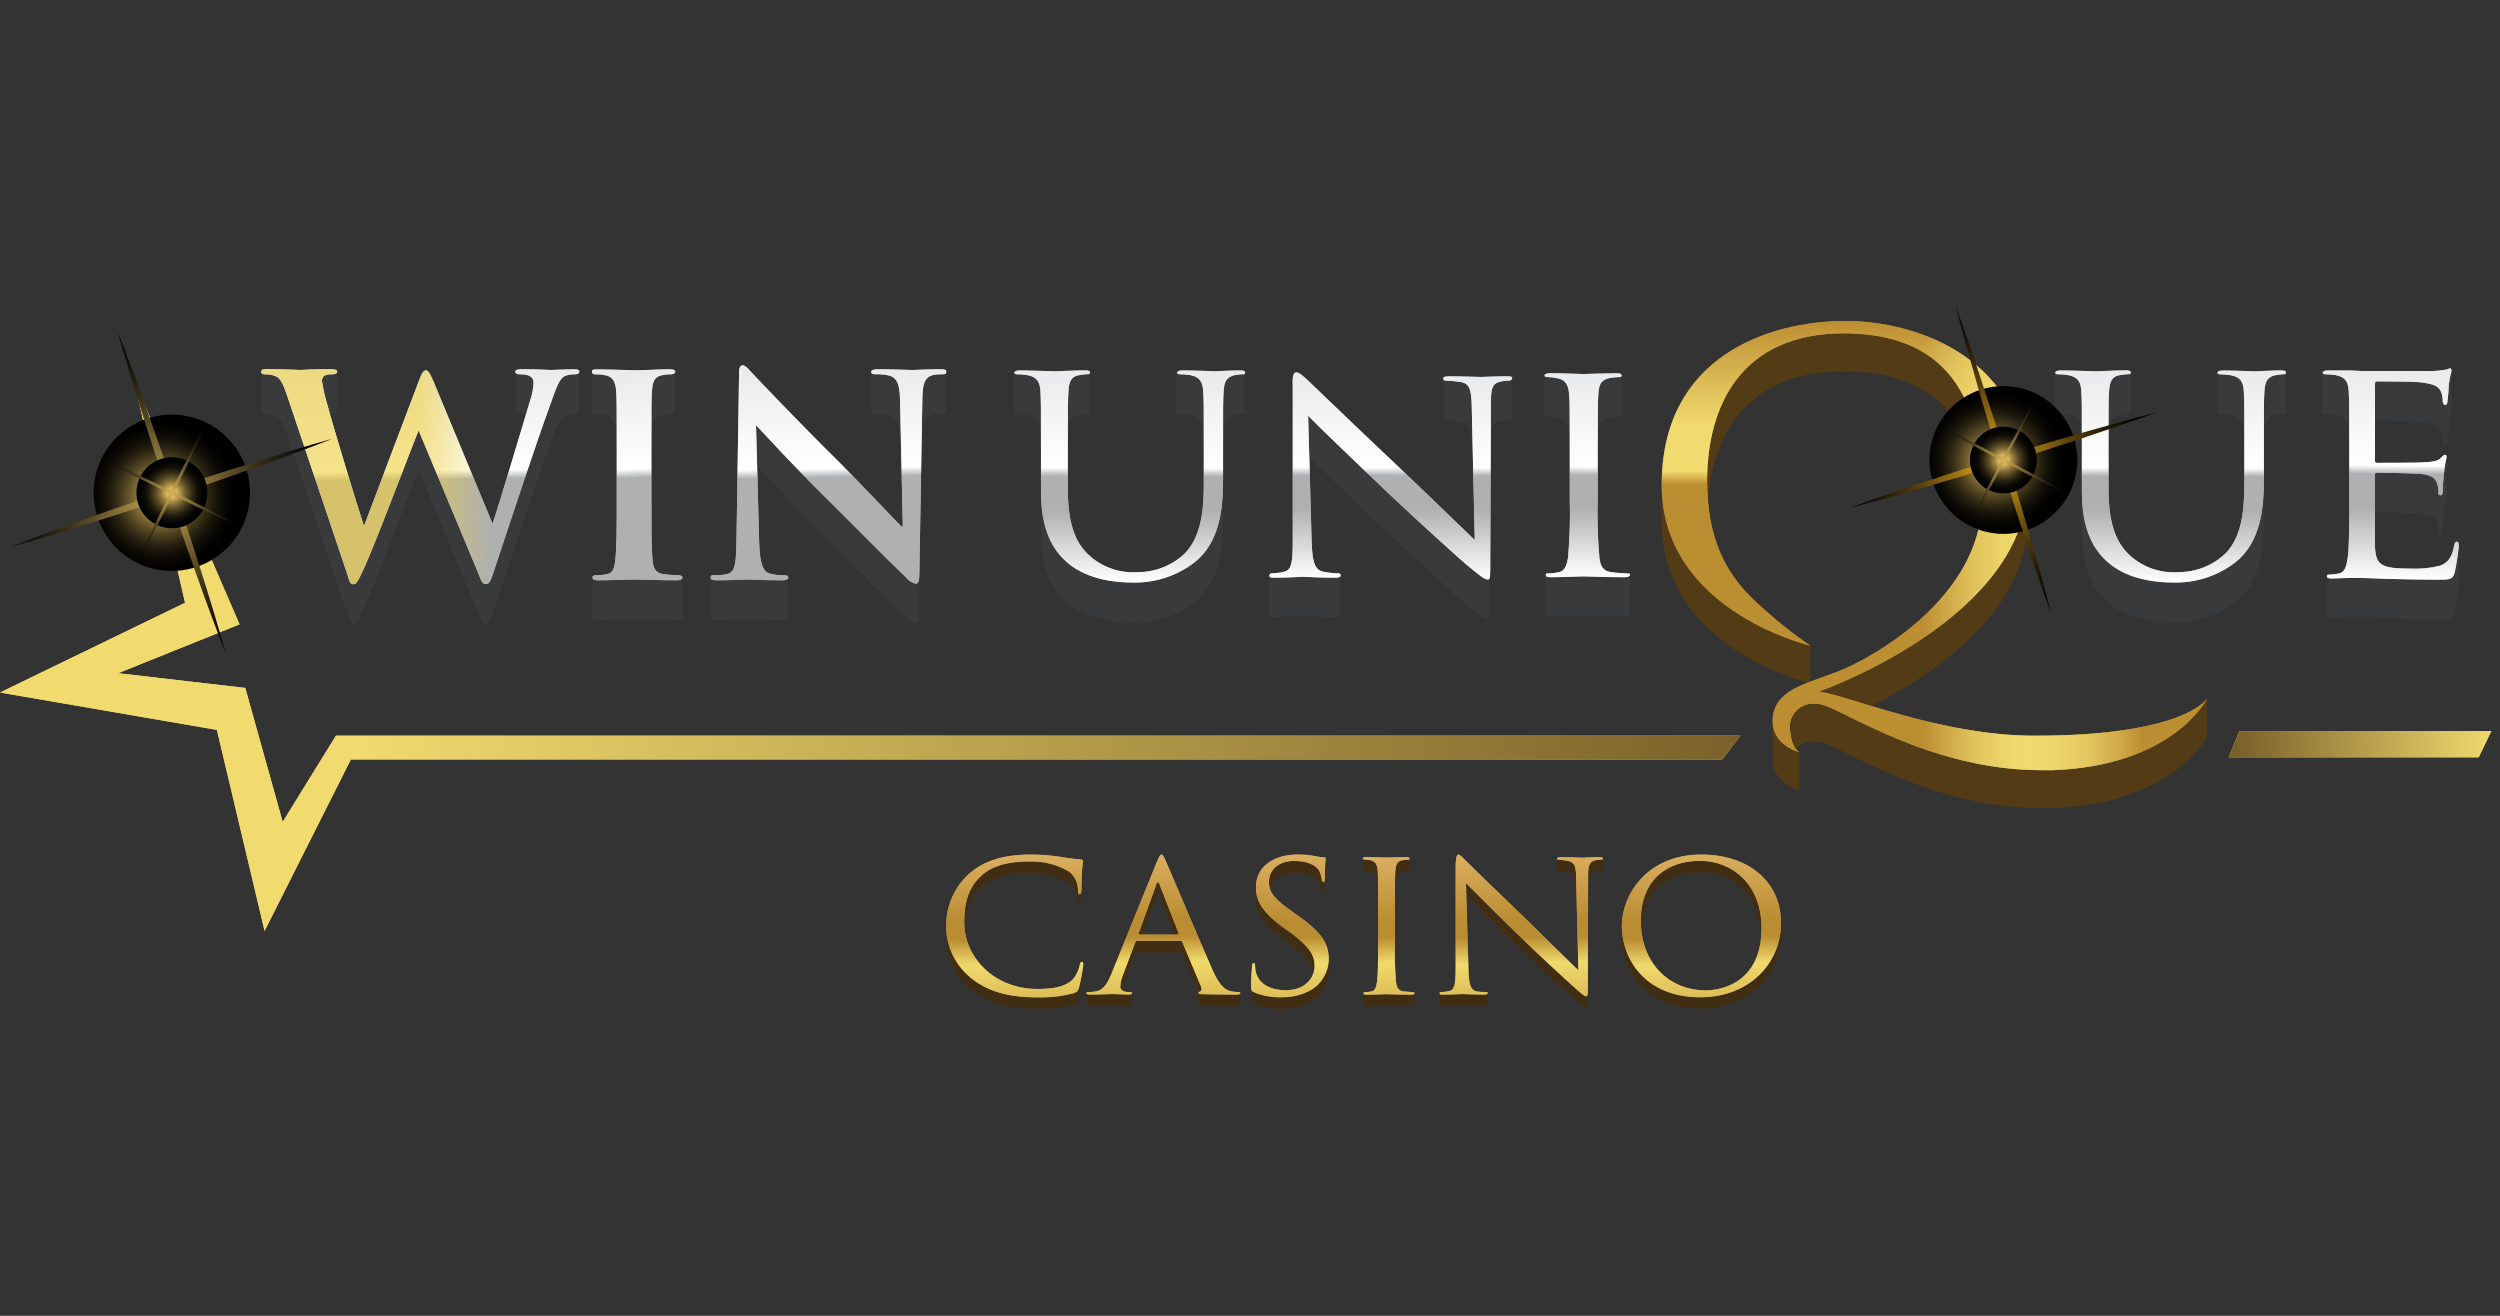 <svg width="114" height="60" viewBox="0 0 114 60" fill="none" xmlns="http://www.w3.org/2000/svg">
<rect x="0" y="0" width="114" height="60" fill="#333333" stroke="none"/>
<path d="M6.109 17.341L10.923 28.47L5.386 30.698L11.184 31.37L12.891 37.479L15.32 33.545H79.362L78.535 34.633H15.998L12.065 42.45L9.89 33.284L0.001 31.579L8.438 27.487L6.109 17.341Z" fill="#F1DA6E"/>
<path d="M6.109 17.341L10.923 28.47L5.386 30.698L11.184 31.37L12.891 37.479L15.32 33.545H79.362L78.535 34.633H15.998L12.065 42.45L9.89 33.284L0.001 31.579L8.438 27.487L6.109 17.341Z" fill="url(#paint0_linear_714_6713)"/>
<path d="M102.114 33.337H113.605L113.027 34.535H101.628L102.114 33.337Z" fill="#F1DA6E"/>
<path d="M102.114 33.337H113.605L113.027 34.535H101.628L102.114 33.337Z" fill="url(#paint1_linear_714_6713)"/>
<path d="M54.248 17.11V18.917C54.09 18.893 53.931 18.881 53.771 18.882C53.714 18.882 53.655 18.858 53.655 18.808V16.998C53.655 17.047 53.711 17.072 53.771 17.072C53.931 17.072 54.09 17.084 54.248 17.11Z" fill="#393A3B"/>
<path d="M46.83 17.11V18.917C46.672 18.893 46.513 18.881 46.353 18.882C46.296 18.882 46.237 18.858 46.237 18.808V16.998C46.237 17.047 46.293 17.072 46.353 17.072C46.513 17.072 46.672 17.084 46.83 17.11Z" fill="#393A3B"/>
<path d="M56.777 16.998V18.801C56.777 18.851 56.724 18.875 56.667 18.875C56.551 18.879 56.435 18.89 56.32 18.91V17.11C56.435 17.089 56.551 17.076 56.667 17.072C56.724 17.072 56.777 17.047 56.777 16.998Z" fill="#393A3B"/>
<path d="M47.462 20.537V22.341C47.462 20.383 47.462 20.027 47.435 19.627C47.408 19.227 47.293 18.999 46.843 18.91V17.11C47.306 17.195 47.421 17.406 47.435 17.827C47.449 18.248 47.462 18.582 47.462 20.537Z" fill="#393A3B"/>
<path d="M56.316 17.11V18.917C55.937 18.994 55.824 19.196 55.794 19.634C55.764 20.073 55.768 20.39 55.768 22.348V20.537C55.768 18.579 55.768 18.223 55.794 17.824C55.821 17.424 55.937 17.187 56.316 17.11Z" fill="#393A3B"/>
<path d="M49.698 16.998V18.801C49.698 18.851 49.639 18.875 49.582 18.875C49.465 18.879 49.35 18.89 49.235 18.91C48.855 18.961 48.743 19.189 48.717 19.627C48.69 20.066 48.687 20.383 48.687 22.341V20.536C48.687 18.579 48.687 18.223 48.717 17.823C48.747 17.424 48.855 17.157 49.235 17.106C49.349 17.086 49.465 17.073 49.582 17.068C49.639 17.072 49.698 17.047 49.698 16.998Z" fill="#393A3B"/>
<path d="M54.885 20.537V22.341C54.885 20.383 54.885 20.027 54.855 19.627C54.825 19.227 54.712 19.002 54.258 18.917V17.11C54.721 17.195 54.836 17.406 54.85 17.827C54.864 18.248 54.885 18.582 54.885 20.537Z" fill="#393A3B"/>
<path d="M55.768 21.882V23.704C55.768 25.061 55.599 26.568 54.477 27.46C53.65 28.1 52.623 28.427 51.579 28.386C51.102 28.386 49.683 28.336 48.687 27.497C47.999 26.905 47.464 26.016 47.464 24.191V22.373C47.464 24.207 47.999 25.087 48.687 25.677C49.685 26.518 51.105 26.566 51.579 26.566C52.624 26.608 53.65 26.28 54.477 25.64C55.599 24.752 55.768 23.241 55.768 21.882Z" fill="#393A3B"/>
<path d="M101.708 17.11V18.917C101.55 18.893 101.39 18.881 101.231 18.882C101.174 18.882 101.115 18.858 101.115 18.808V16.998C101.115 17.047 101.171 17.072 101.231 17.072C101.39 17.072 101.55 17.084 101.708 17.11Z" fill="#393A3B"/>
<path d="M94.286 17.11V18.917C94.127 18.893 93.967 18.881 93.806 18.882C93.752 18.882 93.696 18.858 93.696 18.808V16.998C93.696 17.047 93.752 17.072 93.806 17.072C93.967 17.072 94.127 17.084 94.286 17.11Z" fill="#393A3B"/>
<path d="M104.234 16.998V18.801C104.234 18.851 104.178 18.875 104.125 18.875C104.008 18.879 103.892 18.89 103.777 18.91V17.11C103.892 17.089 104.008 17.076 104.125 17.072C104.181 17.072 104.234 17.047 104.234 16.998Z" fill="#393A3B"/>
<path d="M94.922 20.537V22.341C94.922 20.383 94.922 20.027 94.895 19.627C94.869 19.227 94.748 19.002 94.303 18.917V17.11C94.766 17.195 94.881 17.406 94.895 17.827C94.909 18.248 94.922 18.582 94.922 20.537Z" fill="#393A3B"/>
<path d="M103.772 17.11V18.917C103.393 18.994 103.28 19.196 103.25 19.634C103.221 20.073 103.224 20.39 103.224 22.348V20.537C103.224 18.579 103.224 18.223 103.25 17.824C103.277 17.424 103.388 17.187 103.772 17.11Z" fill="#393A3B"/>
<path d="M97.168 16.998V18.801C97.168 18.851 97.111 18.875 97.052 18.875C96.936 18.879 96.82 18.89 96.705 18.91C96.329 18.961 96.216 19.189 96.186 19.627C96.158 20.066 96.159 20.383 96.159 22.341V20.536C96.159 18.579 96.159 18.223 96.186 17.823C96.215 17.424 96.329 17.157 96.705 17.106C96.82 17.086 96.936 17.073 97.052 17.068C97.111 17.072 97.168 17.047 97.168 16.998Z" fill="#393A3B"/>
<path d="M102.342 20.537V22.341C102.342 20.383 102.342 20.027 102.315 19.627C102.288 19.227 102.173 18.999 101.708 18.91V17.11C102.17 17.195 102.286 17.406 102.315 17.827C102.344 18.248 102.342 18.582 102.342 20.537Z" fill="#393A3B"/>
<path d="M103.228 21.882V23.704C103.228 25.061 103.059 26.568 101.936 27.46C101.11 28.099 100.087 28.426 99.043 28.386C98.567 28.386 97.147 28.336 96.151 27.497C95.464 26.905 94.929 26.016 94.929 24.191V22.373C94.929 24.207 95.464 25.087 96.151 25.677C97.15 26.518 98.569 26.566 99.043 26.566C100.087 26.607 101.11 26.279 101.936 25.64C103.059 24.752 103.228 23.241 103.228 21.882Z" fill="#393A3B"/>
<path d="M106.489 17.11V18.917C106.331 18.893 106.172 18.881 106.012 18.882C105.955 18.882 105.896 18.858 105.896 18.808V16.998C105.896 17.047 105.952 17.072 106.012 17.072C106.172 17.072 106.331 17.084 106.489 17.11Z" fill="#393A3B"/>
<path d="M111.308 17.85V19.655C111.211 19.456 111.069 19.308 110.313 19.232C110.074 19.204 108.536 19.192 108.385 19.192C108.328 19.192 108.302 19.232 108.302 19.317V17.512C108.302 17.423 108.328 17.389 108.385 17.389C108.539 17.389 110.074 17.389 110.313 17.423C111.069 17.497 111.202 17.644 111.308 17.85Z" fill="#393A3B"/>
<path d="M111.387 18.304V20.107C111.389 19.952 111.36 19.799 111.304 19.655V17.85C111.361 17.994 111.389 18.148 111.387 18.304Z" fill="#393A3B"/>
<path d="M111.786 16.909V18.712C111.786 18.805 111.718 18.953 111.671 19.305C111.671 19.429 111.63 19.983 111.601 20.135V18.33C111.63 18.179 111.66 17.626 111.671 17.497C111.716 17.15 111.786 16.998 111.786 16.905" fill="#393A3B"/>
<path d="M111.602 18.33V20.149C111.602 20.211 111.564 20.289 111.508 20.289C111.451 20.289 111.392 20.223 111.392 20.122V18.304C111.392 18.404 111.422 18.467 111.508 18.467C111.593 18.467 111.591 18.389 111.602 18.33Z" fill="#393A3B"/>
<path d="M107.126 20.537V22.341C107.126 20.383 107.126 20.027 107.099 19.627C107.073 19.227 106.96 18.999 106.506 18.91V17.11C106.969 17.195 107.085 17.406 107.099 17.827C107.115 18.248 107.126 18.582 107.126 20.537Z" fill="#393A3B"/>
<path d="M111.565 20.839V22.646C111.565 22.724 111.491 22.943 111.449 23.349V21.544C111.491 21.13 111.565 20.917 111.565 20.839Z" fill="#393A3B"/>
<path d="M111.451 21.544V23.349C111.422 23.601 111.392 24.069 111.392 24.159V22.351C111.392 22.262 111.422 21.796 111.451 21.544Z" fill="#393A3B"/>
<path d="M111.196 22.474V24.279C111.203 24.139 111.184 24 111.141 23.867C111.084 23.689 110.957 23.473 110.408 23.423C110.029 23.387 108.632 23.364 108.4 23.364C108.328 23.364 108.302 23.398 108.302 23.449V21.645C108.302 21.595 108.328 21.559 108.4 21.559C108.632 21.559 110.029 21.583 110.408 21.618C110.957 21.669 111.084 21.882 111.141 22.06C111.184 22.194 111.203 22.334 111.196 22.474Z" fill="#393A3B"/>
<path d="M111.386 22.35V24.154C111.386 24.254 111.386 24.385 111.291 24.385C111.196 24.385 111.19 24.335 111.19 24.269V22.474C111.19 22.536 111.217 22.59 111.291 22.59C111.365 22.59 111.386 22.451 111.386 22.35Z" fill="#393A3B"/>
<path d="M112.126 24.889V26.696C112.087 27.105 112.025 27.512 111.94 27.914V26.103C112.025 25.702 112.087 25.297 112.126 24.889Z" fill="#393A3B"/>
<path d="M108.809 26.394V28.198C108.26 28.174 107.92 28.159 107.71 28.159C107.683 28.159 107.443 28.159 107.149 28.174V26.371H107.705C107.919 26.371 108.256 26.371 108.804 26.409" fill="#393A3B"/>
<path d="M107.15 26.37V28.172C106.868 28.172 106.557 28.196 106.34 28.196C106.186 28.196 106.108 28.172 106.108 28.095V26.291C106.108 26.368 106.183 26.391 106.34 26.391C106.548 26.393 106.868 26.37 107.15 26.37Z" fill="#393A3B"/>
<path d="M111.941 26.103V27.91C111.842 28.236 111.73 28.236 111.182 28.236C110.128 28.236 109.354 28.21 108.812 28.198V26.393C109.357 26.393 110.13 26.432 111.182 26.432C111.73 26.436 111.842 26.436 111.941 26.103Z" fill="#393A3B"/>
<path d="M68.936 17.237V19.042C68.927 19.076 68.907 19.107 68.879 19.128C68.85 19.149 68.815 19.159 68.78 19.157C68.669 19.157 68.559 19.166 68.45 19.185C67.997 19.273 67.964 19.514 67.964 20.242V18.434C67.964 17.708 67.997 17.468 68.45 17.379C68.559 17.358 68.669 17.348 68.78 17.349C68.814 17.352 68.85 17.342 68.878 17.321C68.907 17.301 68.927 17.271 68.936 17.237Z" fill="#393A3B"/>
<path d="M67.106 18.535V20.342C67.09 19.554 67.011 19.285 66.59 19.213C66.367 19.179 66.143 19.16 65.917 19.156C65.903 19.16 65.887 19.16 65.872 19.156C65.858 19.151 65.845 19.143 65.834 19.132C65.824 19.12 65.816 19.107 65.811 19.093C65.808 19.078 65.808 19.062 65.811 19.047V17.237C65.808 17.252 65.808 17.267 65.811 17.282C65.816 17.296 65.824 17.309 65.834 17.32C65.845 17.331 65.858 17.339 65.872 17.344C65.887 17.348 65.902 17.348 65.916 17.344C66.141 17.35 66.366 17.37 66.588 17.405C67.011 17.48 67.09 17.749 67.106 18.535Z" fill="#393A3B"/>
<path d="M67.245 24.617V26.424L67.106 20.342V18.535L67.245 24.617Z" fill="#393A3B"/>
<path d="M67.964 18.434V20.241L67.935 27.348V25.543L67.964 18.434Z" fill="#393A3B"/>
<path d="M61.111 26.228V28.035C61.111 28.106 61.018 28.136 60.86 28.136C60.081 28.136 59.533 28.092 59.408 28.092C59.283 28.092 58.704 28.136 58.078 28.136C57.937 28.136 57.859 28.119 57.859 28.035V26.228C57.859 26.314 57.937 26.329 58.078 26.329C58.704 26.329 59.285 26.287 59.408 26.287C59.532 26.287 60.081 26.329 60.86 26.329C61.018 26.329 61.111 26.299 61.111 26.228Z" fill="#393A3B"/>
<path d="M67.934 25.543V27.348C67.934 28.148 67.934 28.219 67.818 28.219C67.676 28.219 67.537 28.119 66.77 27.478C66.63 27.362 64.639 25.579 63.184 24.193C61.588 22.667 60.037 21.186 59.629 20.754V18.964C60.05 19.391 61.596 20.878 63.184 22.404C64.634 23.792 66.626 25.57 66.77 25.689C67.537 26.329 67.676 26.43 67.818 26.43C67.913 26.43 67.934 26.358 67.934 25.558" fill="#393A3B"/>
<path d="M73.944 17.121V18.928C73.944 18.976 73.882 19 73.828 19C73.7 19.003 73.573 19.015 73.446 19.036V17.231C73.573 17.208 73.7 17.193 73.828 17.187C73.889 17.187 73.944 17.161 73.944 17.113" fill="#393A3B"/>
<path d="M71.021 17.246V19.05C70.866 19.017 70.708 19 70.55 19C70.488 19 70.429 18.976 70.429 18.928V17.121C70.429 17.169 70.488 17.195 70.55 17.195C70.709 17.196 70.866 17.213 71.021 17.246Z" fill="#393A3B"/>
<path d="M73.442 17.232V19.033C73.033 19.098 72.909 19.302 72.882 19.734C72.855 20.165 72.85 20.468 72.85 22.395V20.588C72.85 18.668 72.85 18.325 72.882 17.927C72.914 17.529 73.033 17.287 73.442 17.225" fill="#393A3B"/>
<path d="M71.571 20.587V22.387C71.571 20.467 71.571 20.123 71.539 19.721C71.507 19.318 71.358 19.093 71.02 19.034V17.246C71.358 17.305 71.509 17.516 71.539 17.933C71.569 18.351 71.571 18.668 71.571 20.594" fill="#393A3B"/>
<path d="M74.324 26.213V28.018C74.324 28.079 74.25 28.115 74.081 28.115C73.246 28.115 72.285 28.079 72.21 28.079C72.133 28.079 71.175 28.115 70.727 28.115C70.56 28.115 70.482 28.092 70.482 28.018V26.213C70.482 26.287 70.56 26.312 70.727 26.312C71.185 26.312 72.143 26.272 72.21 26.272C72.275 26.272 73.251 26.312 74.081 26.312C74.25 26.312 74.324 26.272 74.324 26.213Z" fill="#393A3B"/>
<path d="M73.703 17.021C73.868 17.021 73.944 17.047 73.944 17.121C73.944 17.195 73.883 17.195 73.829 17.195C73.701 17.199 73.573 17.211 73.447 17.231C73.039 17.294 72.913 17.501 72.887 17.933C72.861 18.366 72.855 18.668 72.855 20.594V22.762C72.83 23.65 72.856 24.538 72.932 25.423C72.976 25.782 73.068 26.051 73.525 26.099C73.737 26.125 74.072 26.149 74.208 26.149C74.345 26.149 74.33 26.185 74.33 26.224C74.33 26.262 74.255 26.321 74.087 26.321C73.251 26.321 72.291 26.282 72.215 26.282C72.139 26.282 71.181 26.321 70.733 26.321C70.565 26.321 70.488 26.297 70.488 26.224C70.488 26.149 70.52 26.149 70.604 26.149C70.757 26.146 70.909 26.129 71.059 26.099C71.355 26.051 71.442 25.782 71.503 25.423C71.579 24.538 71.606 23.65 71.581 22.762V20.6C71.581 18.68 71.581 18.336 71.548 17.939C71.516 17.542 71.368 17.311 71.03 17.252C70.873 17.215 70.712 17.195 70.55 17.193C70.488 17.193 70.429 17.166 70.429 17.119C70.429 17.072 70.507 17.018 70.672 17.018C71.175 17.018 72.135 17.056 72.209 17.056C72.283 17.056 73.246 17.021 73.703 17.021Z" fill="#B6B8B9"/>
<path d="M73.703 17.021C73.868 17.021 73.944 17.047 73.944 17.121C73.944 17.195 73.883 17.195 73.829 17.195C73.701 17.199 73.573 17.211 73.447 17.231C73.039 17.294 72.913 17.501 72.887 17.933C72.861 18.366 72.855 18.668 72.855 20.594V22.762C72.83 23.65 72.856 24.538 72.932 25.423C72.976 25.782 73.068 26.051 73.525 26.099C73.737 26.125 74.072 26.149 74.208 26.149C74.345 26.149 74.33 26.185 74.33 26.224C74.33 26.262 74.255 26.321 74.087 26.321C73.251 26.321 72.291 26.282 72.215 26.282C72.139 26.282 71.181 26.321 70.733 26.321C70.565 26.321 70.488 26.297 70.488 26.224C70.488 26.149 70.52 26.149 70.604 26.149C70.757 26.146 70.909 26.129 71.059 26.099C71.355 26.051 71.442 25.782 71.503 25.423C71.579 24.538 71.606 23.65 71.581 22.762V20.6C71.581 18.68 71.581 18.336 71.548 17.939C71.516 17.542 71.368 17.311 71.03 17.252C70.873 17.215 70.712 17.195 70.55 17.193C70.488 17.193 70.429 17.166 70.429 17.119C70.429 17.072 70.507 17.018 70.672 17.018C71.175 17.018 72.135 17.056 72.209 17.056C72.283 17.056 73.246 17.021 73.703 17.021Z" fill="url(#paint2_linear_714_6713)"/>
<path d="M59.108 16.979C59.266 16.979 59.501 17.222 59.642 17.349C59.862 17.552 61.864 19.492 63.992 21.497C65.351 22.783 66.822 24.226 67.249 24.626L67.111 18.543C67.096 17.759 67.015 17.489 66.594 17.417C66.372 17.383 66.147 17.364 65.922 17.358C65.907 17.36 65.893 17.358 65.879 17.353C65.864 17.348 65.851 17.339 65.841 17.328C65.83 17.318 65.822 17.305 65.817 17.29C65.814 17.276 65.814 17.261 65.817 17.246C65.817 17.174 65.933 17.161 66.081 17.161C66.707 17.161 67.367 17.189 67.522 17.189C67.675 17.189 68.131 17.161 68.706 17.161C68.848 17.161 68.958 17.161 68.958 17.246C68.949 17.28 68.928 17.31 68.899 17.331C68.871 17.351 68.836 17.361 68.801 17.358C68.69 17.357 68.58 17.367 68.472 17.389C68.019 17.478 67.986 17.717 67.986 18.442L67.957 25.552C67.957 26.352 67.957 26.424 67.84 26.424C67.7 26.424 67.559 26.323 66.793 25.683C66.653 25.567 64.663 23.781 63.206 22.398C61.61 20.872 60.061 19.39 59.651 18.958L59.811 24.681C59.84 25.683 59.965 25.982 60.341 26.07C60.567 26.117 60.797 26.14 61.028 26.14C61.042 26.14 61.056 26.143 61.07 26.147C61.083 26.152 61.094 26.159 61.104 26.168C61.115 26.177 61.123 26.189 61.129 26.201C61.135 26.214 61.138 26.228 61.138 26.242C61.138 26.313 61.043 26.343 60.887 26.343C60.107 26.343 59.559 26.301 59.435 26.301C59.311 26.301 58.729 26.343 58.104 26.343C57.962 26.343 57.886 26.343 57.886 26.242C57.886 26.228 57.889 26.214 57.894 26.201C57.9 26.189 57.908 26.178 57.918 26.168C57.929 26.159 57.941 26.152 57.954 26.147C57.967 26.142 57.981 26.14 57.995 26.14C58.184 26.141 58.374 26.117 58.558 26.07C58.905 25.986 58.949 25.658 58.949 24.559V17.592C58.922 17.11 59.001 16.979 59.108 16.979Z" fill="#B6B8B9"/>
<path d="M59.108 16.979C59.266 16.979 59.501 17.222 59.642 17.349C59.862 17.552 61.864 19.492 63.992 21.497C65.351 22.783 66.822 24.226 67.249 24.626L67.111 18.543C67.096 17.759 67.015 17.489 66.594 17.417C66.372 17.383 66.147 17.364 65.922 17.358C65.907 17.36 65.893 17.358 65.879 17.353C65.864 17.348 65.851 17.339 65.841 17.328C65.83 17.318 65.822 17.305 65.817 17.29C65.814 17.276 65.814 17.261 65.817 17.246C65.817 17.174 65.933 17.161 66.081 17.161C66.707 17.161 67.367 17.189 67.522 17.189C67.675 17.189 68.131 17.161 68.706 17.161C68.848 17.161 68.958 17.161 68.958 17.246C68.949 17.28 68.928 17.31 68.899 17.331C68.871 17.351 68.836 17.361 68.801 17.358C68.69 17.357 68.58 17.367 68.472 17.389C68.019 17.478 67.986 17.717 67.986 18.442L67.957 25.552C67.957 26.352 67.957 26.424 67.84 26.424C67.7 26.424 67.559 26.323 66.793 25.683C66.653 25.567 64.663 23.781 63.206 22.398C61.61 20.872 60.061 19.39 59.651 18.958L59.811 24.681C59.84 25.683 59.965 25.982 60.341 26.07C60.567 26.117 60.797 26.14 61.028 26.14C61.042 26.14 61.056 26.143 61.07 26.147C61.083 26.152 61.094 26.159 61.104 26.168C61.115 26.177 61.123 26.189 61.129 26.201C61.135 26.214 61.138 26.228 61.138 26.242C61.138 26.313 61.043 26.343 60.887 26.343C60.107 26.343 59.559 26.301 59.435 26.301C59.311 26.301 58.729 26.343 58.104 26.343C57.962 26.343 57.886 26.343 57.886 26.242C57.886 26.228 57.889 26.214 57.894 26.201C57.9 26.189 57.908 26.178 57.918 26.168C57.929 26.159 57.941 26.152 57.954 26.147C57.967 26.142 57.981 26.14 57.995 26.14C58.184 26.141 58.374 26.117 58.558 26.07C58.905 25.986 58.949 25.658 58.949 24.559V17.592C58.922 17.11 59.001 16.979 59.108 16.979Z" fill="url(#paint3_linear_714_6713)"/>
<path d="M111.73 16.799C111.774 16.799 111.786 16.849 111.786 16.909C111.786 16.968 111.718 17.146 111.671 17.501C111.661 17.779 111.637 18.058 111.6 18.334C111.6 18.393 111.562 18.469 111.505 18.469C111.448 18.469 111.389 18.408 111.389 18.307C111.392 18.152 111.364 17.998 111.307 17.854C111.209 17.652 111.067 17.507 110.312 17.427C110.072 17.4 108.535 17.391 108.383 17.391C108.326 17.391 108.3 17.427 108.3 17.516V20.978C108.3 21.067 108.3 21.106 108.383 21.106C108.567 21.106 110.294 21.106 110.619 21.079C110.944 21.052 111.152 21.029 111.278 20.904C111.402 20.779 111.431 20.741 111.488 20.741C111.544 20.741 111.562 20.765 111.562 20.84C111.562 20.914 111.488 21.136 111.446 21.544C111.417 21.796 111.388 22.261 111.388 22.354C111.388 22.446 111.388 22.585 111.292 22.585C111.197 22.585 111.192 22.534 111.192 22.47C111.198 22.329 111.179 22.189 111.136 22.055C111.08 21.877 110.953 21.664 110.404 21.613C110.024 21.579 108.627 21.554 108.396 21.554C108.324 21.554 108.297 21.59 108.297 21.64V24.901C108.339 25.765 108.549 25.929 109.927 25.929C110.381 25.951 110.835 25.905 111.275 25.792C111.641 25.651 111.81 25.401 111.909 24.886C111.935 24.75 111.965 24.7 112.036 24.7C112.108 24.7 112.122 24.801 112.122 24.886C112.083 25.295 112.02 25.701 111.935 26.103C111.837 26.432 111.725 26.432 111.177 26.432C110.123 26.432 109.349 26.406 108.807 26.394C108.266 26.381 107.919 26.355 107.708 26.355H107.148C106.855 26.355 106.556 26.379 106.338 26.379C106.184 26.379 106.107 26.355 106.107 26.278C106.107 26.201 106.137 26.204 106.223 26.204C106.365 26.199 106.506 26.182 106.644 26.154C106.925 26.103 106.991 25.828 107.052 25.46C107.126 24.933 107.126 23.945 107.126 22.735V20.536C107.126 18.579 107.126 18.223 107.1 17.824C107.074 17.424 106.961 17.192 106.507 17.106C106.35 17.081 106.191 17.068 106.031 17.068C105.974 17.068 105.915 17.044 105.915 16.994C105.915 16.944 105.984 16.893 106.147 16.893H107.157L107.735 16.92H110.944C111.143 16.912 111.341 16.89 111.536 16.854C111.603 16.849 111.662 16.799 111.73 16.799Z" fill="#B6B8B9"/>
<path d="M111.73 16.799C111.774 16.799 111.786 16.849 111.786 16.909C111.786 16.968 111.718 17.146 111.671 17.501C111.661 17.779 111.637 18.058 111.6 18.334C111.6 18.393 111.562 18.469 111.505 18.469C111.448 18.469 111.389 18.408 111.389 18.307C111.392 18.152 111.364 17.998 111.307 17.854C111.209 17.652 111.067 17.507 110.312 17.427C110.072 17.4 108.535 17.391 108.383 17.391C108.326 17.391 108.3 17.427 108.3 17.516V20.978C108.3 21.067 108.3 21.106 108.383 21.106C108.567 21.106 110.294 21.106 110.619 21.079C110.944 21.052 111.152 21.029 111.278 20.904C111.402 20.779 111.431 20.741 111.488 20.741C111.544 20.741 111.562 20.765 111.562 20.84C111.562 20.914 111.488 21.136 111.446 21.544C111.417 21.796 111.388 22.261 111.388 22.354C111.388 22.446 111.388 22.585 111.292 22.585C111.197 22.585 111.192 22.534 111.192 22.47C111.198 22.329 111.179 22.189 111.136 22.055C111.08 21.877 110.953 21.664 110.404 21.613C110.024 21.579 108.627 21.554 108.396 21.554C108.324 21.554 108.297 21.59 108.297 21.64V24.901C108.339 25.765 108.549 25.929 109.927 25.929C110.381 25.951 110.835 25.905 111.275 25.792C111.641 25.651 111.81 25.401 111.909 24.886C111.935 24.75 111.965 24.7 112.036 24.7C112.108 24.7 112.122 24.801 112.122 24.886C112.083 25.295 112.02 25.701 111.935 26.103C111.837 26.432 111.725 26.432 111.177 26.432C110.123 26.432 109.349 26.406 108.807 26.394C108.266 26.381 107.919 26.355 107.708 26.355H107.148C106.855 26.355 106.556 26.379 106.338 26.379C106.184 26.379 106.107 26.355 106.107 26.278C106.107 26.201 106.137 26.204 106.223 26.204C106.365 26.199 106.506 26.182 106.644 26.154C106.925 26.103 106.991 25.828 107.052 25.46C107.126 24.933 107.126 23.945 107.126 22.735V20.536C107.126 18.579 107.126 18.223 107.1 17.824C107.074 17.424 106.961 17.192 106.507 17.106C106.35 17.081 106.191 17.068 106.031 17.068C105.974 17.068 105.915 17.044 105.915 16.994C105.915 16.944 105.984 16.893 106.147 16.893H107.157L107.735 16.92H110.944C111.143 16.912 111.341 16.89 111.536 16.854C111.603 16.849 111.662 16.799 111.73 16.799Z" fill="url(#paint4_linear_714_6713)"/>
<path d="M104.016 16.891C104.17 16.891 104.238 16.918 104.238 16.992C104.238 17.066 104.181 17.066 104.128 17.066C104.012 17.07 103.896 17.083 103.781 17.104C103.401 17.181 103.288 17.383 103.259 17.821C103.231 18.26 103.232 18.577 103.232 20.534V21.876C103.232 23.237 103.064 24.744 101.94 25.636C101.115 26.274 100.091 26.602 99.049 26.561C98.572 26.561 97.152 26.512 96.156 25.673C95.469 25.081 94.933 24.192 94.933 22.37V20.536C94.933 18.579 94.933 18.223 94.906 17.824C94.88 17.424 94.764 17.192 94.314 17.106C94.156 17.081 93.995 17.068 93.834 17.068C93.781 17.068 93.719 17.044 93.719 16.994C93.719 16.944 93.787 16.893 93.941 16.893C94.575 16.893 95.422 16.932 95.56 16.932C95.699 16.932 96.517 16.888 96.938 16.888C97.095 16.888 97.163 16.914 97.163 16.988C97.163 17.062 97.107 17.062 97.047 17.062C96.928 17.067 96.81 17.08 96.694 17.101C96.318 17.15 96.206 17.379 96.175 17.818C96.146 18.256 96.149 18.573 96.149 20.531V22.294C96.149 24.101 96.6 24.88 97.201 25.395C97.791 25.895 98.553 26.144 99.325 26.089C99.734 26.092 100.14 26.014 100.519 25.859C100.897 25.705 101.242 25.477 101.532 25.188C102.178 24.472 102.342 23.411 102.342 22.111V20.536C102.342 18.578 102.342 18.223 102.315 17.822C102.288 17.422 102.173 17.186 101.708 17.109C101.55 17.083 101.391 17.07 101.231 17.07C101.175 17.07 101.116 17.046 101.116 16.996C101.116 16.947 101.186 16.896 101.34 16.896C101.972 16.896 102.745 16.934 102.822 16.934C102.899 16.934 103.594 16.891 104.016 16.891Z" fill="#B6B8B9"/>
<path d="M104.016 16.891C104.17 16.891 104.238 16.918 104.238 16.992C104.238 17.066 104.181 17.066 104.128 17.066C104.012 17.07 103.896 17.083 103.781 17.104C103.401 17.181 103.288 17.383 103.259 17.821C103.231 18.26 103.232 18.577 103.232 20.534V21.876C103.232 23.237 103.064 24.744 101.94 25.636C101.115 26.274 100.091 26.602 99.049 26.561C98.572 26.561 97.152 26.512 96.156 25.673C95.469 25.081 94.933 24.192 94.933 22.37V20.536C94.933 18.579 94.933 18.223 94.906 17.824C94.88 17.424 94.764 17.192 94.314 17.106C94.156 17.081 93.995 17.068 93.834 17.068C93.781 17.068 93.719 17.044 93.719 16.994C93.719 16.944 93.787 16.893 93.941 16.893C94.575 16.893 95.422 16.932 95.56 16.932C95.699 16.932 96.517 16.888 96.938 16.888C97.095 16.888 97.163 16.914 97.163 16.988C97.163 17.062 97.107 17.062 97.047 17.062C96.928 17.067 96.81 17.08 96.694 17.101C96.318 17.15 96.206 17.379 96.175 17.818C96.146 18.256 96.149 18.573 96.149 20.531V22.294C96.149 24.101 96.6 24.88 97.201 25.395C97.791 25.895 98.553 26.144 99.325 26.089C99.734 26.092 100.14 26.014 100.519 25.859C100.897 25.705 101.242 25.477 101.532 25.188C102.178 24.472 102.342 23.411 102.342 22.111V20.536C102.342 18.578 102.342 18.223 102.315 17.822C102.288 17.422 102.173 17.186 101.708 17.109C101.55 17.083 101.391 17.07 101.231 17.07C101.175 17.07 101.116 17.046 101.116 16.996C101.116 16.947 101.186 16.896 101.34 16.896C101.972 16.896 102.745 16.934 102.822 16.934C102.899 16.934 103.594 16.891 104.016 16.891Z" fill="url(#paint5_linear_714_6713)"/>
<path d="M56.556 16.891C56.709 16.891 56.778 16.918 56.778 16.992C56.778 17.066 56.724 17.066 56.668 17.066C56.551 17.071 56.435 17.083 56.321 17.104C55.941 17.181 55.829 17.383 55.799 17.821C55.769 18.26 55.772 18.577 55.772 20.534V21.876C55.772 23.237 55.603 24.744 54.481 25.636C53.654 26.275 52.628 26.603 51.583 26.561C51.107 26.561 49.687 26.512 48.691 25.673C48.004 25.081 47.468 24.192 47.468 22.37V20.536C47.468 18.579 47.468 18.223 47.442 17.824C47.415 17.424 47.299 17.192 46.849 17.106C46.691 17.081 46.532 17.068 46.371 17.068C46.316 17.068 46.256 17.044 46.256 16.994C46.256 16.944 46.324 16.893 46.478 16.893C47.112 16.893 47.959 16.932 48.098 16.932C48.236 16.932 49.054 16.888 49.479 16.888C49.633 16.888 49.703 16.914 49.703 16.988C49.703 17.062 49.644 17.062 49.588 17.062C49.471 17.067 49.355 17.08 49.241 17.101C48.861 17.15 48.749 17.379 48.722 17.818C48.696 18.256 48.692 18.573 48.692 20.531V22.294C48.692 24.101 49.143 24.88 49.747 25.395C50.337 25.894 51.098 26.143 51.868 26.089C52.277 26.092 52.683 26.014 53.062 25.859C53.44 25.705 53.785 25.477 54.075 25.188C54.721 24.472 54.893 23.411 54.893 22.111V20.536C54.893 18.578 54.893 18.223 54.863 17.822C54.833 17.422 54.721 17.192 54.271 17.105C54.113 17.08 53.954 17.067 53.794 17.067C53.737 17.067 53.678 17.044 53.678 16.993C53.678 16.942 53.749 16.892 53.903 16.892C54.534 16.892 55.307 16.93 55.385 16.93C55.462 16.93 56.136 16.891 56.556 16.891Z" fill="#B6B8B9"/>
<path d="M56.556 16.891C56.709 16.891 56.778 16.918 56.778 16.992C56.778 17.066 56.724 17.066 56.668 17.066C56.551 17.071 56.435 17.083 56.321 17.104C55.941 17.181 55.829 17.383 55.799 17.821C55.769 18.26 55.772 18.577 55.772 20.534V21.876C55.772 23.237 55.603 24.744 54.481 25.636C53.654 26.275 52.628 26.603 51.583 26.561C51.107 26.561 49.687 26.512 48.691 25.673C48.004 25.081 47.468 24.192 47.468 22.37V20.536C47.468 18.579 47.468 18.223 47.442 17.824C47.415 17.424 47.299 17.192 46.849 17.106C46.691 17.081 46.532 17.068 46.371 17.068C46.316 17.068 46.256 17.044 46.256 16.994C46.256 16.944 46.324 16.893 46.478 16.893C47.112 16.893 47.959 16.932 48.098 16.932C48.236 16.932 49.054 16.888 49.479 16.888C49.633 16.888 49.703 16.914 49.703 16.988C49.703 17.062 49.644 17.062 49.588 17.062C49.471 17.067 49.355 17.08 49.241 17.101C48.861 17.15 48.749 17.379 48.722 17.818C48.696 18.256 48.692 18.573 48.692 20.531V22.294C48.692 24.101 49.143 24.88 49.747 25.395C50.337 25.894 51.098 26.143 51.868 26.089C52.277 26.092 52.683 26.014 53.062 25.859C53.44 25.705 53.785 25.477 54.075 25.188C54.721 24.472 54.893 23.411 54.893 22.111V20.536C54.893 18.578 54.893 18.223 54.863 17.822C54.833 17.422 54.721 17.192 54.271 17.105C54.113 17.08 53.954 17.067 53.794 17.067C53.737 17.067 53.678 17.044 53.678 16.993C53.678 16.942 53.749 16.892 53.903 16.892C54.534 16.892 55.307 16.93 55.385 16.93C55.462 16.93 56.136 16.891 56.556 16.891Z" fill="url(#paint6_linear_714_6713)"/>
<path d="M90.386 22.469V24.192C90.386 19.996 88.883 16.994 84.23 16.929H84.092C79.395 16.929 77.86 20.225 77.845 23.622V21.902C77.845 18.513 79.391 15.207 84.092 15.207H84.23C88.88 15.269 90.386 18.273 90.386 22.467" fill="#523B15"/>
<path d="M82.552 29.444V31.163C82.213 31.079 75.792 29.45 75.775 23.853V22.136C75.795 27.733 82.216 29.36 82.552 29.444Z" fill="#523B15"/>
<path d="M92.453 22.001V23.721C92.453 29.787 83.417 33.081 82.946 33.257V31.535C83.423 31.362 92.453 28.066 92.453 22.001Z" fill="#523B15"/>
<path d="M100.648 31.862V33.585C100.566 33.738 99.001 36.652 93.605 36.849H93.099C87.947 36.849 83.953 34 83.013 33.842C82.92 33.823 82.825 33.814 82.73 33.814C82.583 33.806 82.435 33.829 82.297 33.882C82.159 33.935 82.034 34.017 81.93 34.123C81.826 34.228 81.746 34.354 81.694 34.492C81.642 34.63 81.62 34.778 81.629 34.926V33.209C81.616 32.987 81.673 32.766 81.793 32.579C81.913 32.392 82.09 32.248 82.298 32.168C82.436 32.115 82.583 32.091 82.73 32.098C82.825 32.1 82.919 32.108 83.013 32.124C83.953 32.29 87.947 35.137 93.099 35.137H93.605C99.001 34.943 100.566 32.031 100.648 31.873" fill="#523B15"/>
<path d="M82.058 34.31V36.03C81.993 36.013 80.833 35.705 80.833 34.618V32.882C80.833 33.978 81.99 34.294 82.058 34.294" fill="#523B15"/>
<path d="M84.162 14.636C87.488 14.636 92.452 16.406 92.452 22.001C92.452 28.066 83.416 31.362 82.945 31.535C84.357 31.731 88.505 33.55 92.778 33.55C99.454 33.55 100.584 31.947 100.645 31.856C100.563 32.011 98.999 34.925 93.602 35.121H93.097C87.945 35.121 83.951 32.274 83.01 32.113C82.917 32.097 82.823 32.089 82.728 32.088C82.569 32.08 82.411 32.108 82.265 32.17C82.044 32.263 81.862 32.427 81.746 32.637C81.631 32.848 81.591 33.09 81.631 33.327C81.696 34.146 82.043 34.298 82.06 34.306C81.993 34.287 80.71 33.948 80.843 32.705C80.976 31.463 82.289 31.201 83.806 30.623C85.323 30.045 90.285 27.291 90.385 22.882C90.486 18.474 89.033 15.275 84.23 15.201H84.092C79.395 15.201 77.86 18.499 77.845 21.897C77.845 24.543 78.666 26.206 80.214 27.578C80.945 28.258 81.727 28.882 82.552 29.444C82.213 29.356 75.793 27.73 75.775 22.133C75.755 16.269 80.643 14.636 84.162 14.636Z" fill="#BC8E32"/>
<path d="M84.162 14.636C87.488 14.636 92.452 16.406 92.452 22.001C92.452 28.066 83.416 31.362 82.945 31.535C84.357 31.731 88.505 33.55 92.778 33.55C99.454 33.55 100.584 31.947 100.645 31.856C100.563 32.011 98.999 34.925 93.602 35.121H93.097C87.945 35.121 83.951 32.274 83.01 32.113C82.917 32.097 82.823 32.089 82.728 32.088C82.569 32.08 82.411 32.108 82.265 32.17C82.044 32.263 81.862 32.427 81.746 32.637C81.631 32.848 81.591 33.09 81.631 33.327C81.696 34.146 82.043 34.298 82.06 34.306C81.993 34.287 80.71 33.948 80.843 32.705C80.976 31.463 82.289 31.201 83.806 30.623C85.323 30.045 90.285 27.291 90.385 22.882C90.486 18.474 89.033 15.275 84.23 15.201H84.092C79.395 15.201 77.86 18.499 77.845 21.897C77.845 24.543 78.666 26.206 80.214 27.578C80.945 28.258 81.727 28.882 82.552 29.444C82.213 29.356 75.793 27.73 75.775 22.133C75.755 16.269 80.643 14.636 84.162 14.636Z" fill="url(#paint7_linear_714_6713)"/>
<path d="M84.162 14.636C87.488 14.636 92.452 16.406 92.452 22.001C92.452 28.066 83.416 31.362 82.945 31.535C84.357 31.731 88.505 33.55 92.778 33.55C99.454 33.55 100.584 31.947 100.645 31.856C100.563 32.011 98.999 34.925 93.602 35.121H93.097C87.945 35.121 83.951 32.274 83.01 32.113C82.917 32.097 82.823 32.089 82.728 32.088C82.569 32.08 82.411 32.108 82.265 32.17C82.044 32.263 81.862 32.427 81.746 32.637C81.631 32.848 81.591 33.09 81.631 33.327C81.696 34.146 82.043 34.298 82.06 34.306C81.993 34.287 80.71 33.948 80.843 32.705C80.976 31.463 82.289 31.201 83.806 30.623C85.323 30.045 90.285 27.291 90.385 22.882C90.486 18.474 89.033 15.275 84.23 15.201H84.092C79.395 15.201 77.86 18.499 77.845 21.897C77.845 24.543 78.666 26.206 80.214 27.578C80.945 28.258 81.727 28.882 82.552 29.444C82.213 29.356 75.793 27.73 75.775 22.133C75.755 16.269 80.643 14.636 84.162 14.636Z" fill="url(#paint8_linear_714_6713)"/>
<path d="M15.372 16.973V18.78C15.373 18.786 15.373 18.793 15.372 18.799V16.992C15.373 16.985 15.373 16.979 15.372 16.973Z" fill="#393A3B"/>
<path d="M15.358 17.009V18.813C15.328 18.864 15.242 18.873 15.143 18.873C15.033 18.864 14.922 18.882 14.821 18.926V17.119C14.924 17.077 15.035 17.059 15.145 17.068C15.244 17.068 15.33 17.068 15.36 17.009" fill="#393A3B"/>
<path d="M26.412 16.968V18.772C26.411 18.78 26.411 18.788 26.412 18.795V16.968Z" fill="#393A3B"/>
<path d="M26.397 17.009V18.813C26.377 18.836 26.352 18.853 26.325 18.864C26.297 18.874 26.266 18.877 26.237 18.873C26.085 18.87 25.933 18.89 25.788 18.934V17.131C25.933 17.086 26.085 17.065 26.237 17.068C26.316 17.066 26.371 17.051 26.397 17.009Z" fill="#393A3B"/>
<path d="M12.632 17.187V18.991C12.474 18.914 12.3 18.874 12.124 18.875C11.996 18.875 11.917 18.875 11.917 18.759V16.95C11.917 17.051 11.996 17.066 12.124 17.066C12.301 17.064 12.475 17.106 12.632 17.187Z" fill="#393A3B"/>
<path d="M14.822 17.119V18.926C14.783 18.943 14.749 18.971 14.725 19.006V17.201C14.748 17.165 14.782 17.136 14.822 17.119Z" fill="#393A3B"/>
<path d="M14.725 17.201V19.006C14.717 19.018 14.71 19.031 14.705 19.044V17.241C14.71 17.227 14.717 17.213 14.725 17.201Z" fill="#393A3B"/>
<path d="M14.705 17.24V19.044C14.698 19.062 14.694 19.081 14.691 19.101V17.297C14.695 17.278 14.699 17.259 14.705 17.24Z" fill="#393A3B"/>
<path d="M14.693 17.297V19.101C14.69 19.135 14.69 19.169 14.693 19.204V17.397C14.69 17.363 14.69 17.33 14.693 17.297Z" fill="#393A3B"/>
<path d="M24.331 17.451V19.264C24.331 19.063 24.215 18.882 23.72 18.882C23.59 18.882 23.499 18.843 23.499 18.767V16.95C23.499 17.028 23.59 17.066 23.72 17.066C24.216 17.066 24.331 17.246 24.331 17.451Z" fill="#393A3B"/>
<path d="M13.112 18.076V19.883C12.959 19.412 12.817 19.107 12.638 18.994V17.187C12.817 17.314 12.958 17.616 13.112 18.076Z" fill="#393A3B"/>
<path d="M21.751 26.018V27.825L19.09 21.432V19.625L21.751 26.018Z" fill="#393A3B"/>
<path d="M15.822 26.169V27.973L13.111 19.892V18.087L15.822 26.169Z" fill="#393A3B"/>
<path d="M19.09 19.625V21.432C18.809 22.081 17.123 26.598 16.575 27.768C16.496 27.952 16.408 28.131 16.31 28.305V26.5C16.407 26.326 16.495 26.147 16.575 25.964C17.138 24.78 18.814 20.274 19.09 19.625Z" fill="#393A3B"/>
<path d="M16.312 26.5V28.305C16.244 28.406 16.197 28.444 16.116 28.444C15.987 28.444 15.935 28.305 15.837 27.973V26.169C15.953 26.498 16.001 26.64 16.116 26.64C16.197 26.64 16.243 26.602 16.312 26.5Z" fill="#393A3B"/>
<path d="M25.788 17.131V18.934C25.677 18.985 25.586 19.069 25.527 19.175V17.37C25.586 17.265 25.678 17.181 25.788 17.131Z" fill="#393A3B"/>
<path d="M25.527 17.37V19.175C25.43 19.341 25.349 19.515 25.286 19.697V17.892C25.35 17.711 25.43 17.536 25.527 17.37Z" fill="#393A3B"/>
<path d="M25.286 17.892V19.697C25.223 19.871 25.152 20.069 25.074 20.289C24.484 21.888 23.143 25.938 22.515 27.852C22.478 27.967 22.448 28.071 22.417 28.148V26.341C22.448 26.261 22.478 26.164 22.515 26.044C23.143 24.137 24.482 20.088 25.074 18.484C25.152 18.266 25.22 18.07 25.286 17.892Z" fill="#393A3B"/>
<path d="M22.409 26.338V28.147C22.387 28.213 22.357 28.275 22.32 28.334V26.528C22.356 26.468 22.386 26.404 22.409 26.338Z" fill="#393A3B"/>
<path d="M22.328 26.528V28.331C22.311 28.365 22.285 28.394 22.253 28.415C22.221 28.434 22.184 28.444 22.147 28.444C22.018 28.444 21.94 28.293 21.75 27.821V26.018C21.94 26.488 22.03 26.64 22.147 26.64C22.184 26.64 22.221 26.63 22.253 26.611C22.285 26.59 22.311 26.561 22.328 26.528Z" fill="#393A3B"/>
<path d="M27.656 17.119V18.926C27.505 18.887 27.349 18.869 27.193 18.873C27.065 18.873 26.988 18.849 26.988 18.746V16.941C26.988 17.045 27.065 17.068 27.193 17.068C27.349 17.065 27.504 17.082 27.656 17.119Z" fill="#393A3B"/>
<path d="M30.789 16.971V18.775C30.79 18.782 30.79 18.789 30.789 18.796V16.971Z" fill="#393A3B"/>
<path d="M30.773 17.009V18.813C30.745 18.86 30.681 18.873 30.589 18.873C30.457 18.874 30.324 18.889 30.195 18.917C30.125 18.926 30.058 18.948 29.998 18.984C29.939 19.02 29.888 19.068 29.848 19.124V17.317C29.889 17.259 29.942 17.209 30.003 17.172C30.062 17.136 30.13 17.113 30.199 17.107C30.327 17.082 30.456 17.069 30.586 17.068C30.675 17.066 30.74 17.066 30.773 17.009Z" fill="#393A3B"/>
<path d="M29.848 17.317V19.124C29.827 19.157 29.81 19.191 29.798 19.228V17.423C29.811 17.386 29.828 17.351 29.848 17.317Z" fill="#393A3B"/>
<path d="M29.796 17.423V19.228C29.775 19.285 29.76 19.343 29.751 19.403V17.596C29.76 17.537 29.775 17.479 29.796 17.423Z" fill="#393A3B"/>
<path d="M29.751 17.596V19.403C29.738 19.479 29.729 19.556 29.726 19.634C29.701 20.044 29.701 20.395 29.701 22.333V20.536C29.701 18.599 29.701 18.244 29.726 17.837C29.729 17.756 29.738 17.676 29.751 17.596Z" fill="#393A3B"/>
<path d="M28.113 20.537V22.335C28.113 20.398 28.113 20.046 28.087 19.637C28.062 19.227 27.934 18.989 27.651 18.926V17.119C27.93 17.184 28.06 17.397 28.087 17.833C28.115 18.269 28.113 18.594 28.113 20.537Z" fill="#393A3B"/>
<path d="M31.104 26.388V28.193C31.07 28.246 30.988 28.267 30.872 28.267C30.035 28.267 29.225 28.231 28.878 28.231C28.599 28.231 27.78 28.267 27.266 28.267C27.101 28.267 27.012 28.231 27.012 28.138V26.335C27.012 26.424 27.101 26.462 27.266 26.462C27.78 26.462 28.585 26.424 28.878 26.424C29.225 26.424 30.035 26.462 30.872 26.462C30.913 26.468 30.954 26.464 30.994 26.451C31.035 26.439 31.072 26.418 31.104 26.388Z" fill="#393A3B"/>
<path d="M43.13 17.003V18.807C43.102 18.852 43.032 18.873 42.915 18.873C42.785 18.867 42.655 18.88 42.528 18.911V17.106C42.657 17.075 42.788 17.061 42.92 17.066C43.036 17.066 43.102 17.045 43.13 17.003Z" fill="#393A3B"/>
<path d="M42.524 17.106V18.917C42.394 18.947 42.28 19.026 42.208 19.139V17.326C42.281 17.215 42.394 17.136 42.524 17.106Z" fill="#393A3B"/>
<path d="M42.214 17.326V19.133C42.188 19.171 42.167 19.212 42.152 19.255V17.451C42.167 17.407 42.188 17.365 42.214 17.326Z" fill="#393A3B"/>
<path d="M42.153 17.451V19.264C42.128 19.332 42.11 19.403 42.1 19.475V17.664C42.111 17.593 42.129 17.524 42.153 17.457" fill="#393A3B"/>
<path d="M42.099 17.658V19.465C42.072 19.641 42.058 19.818 42.057 19.995V18.188C42.059 18.011 42.073 17.834 42.099 17.658Z" fill="#393A3B"/>
<path d="M41.038 18.289V20.096C41.024 19.319 40.909 19.076 40.602 18.949C40.381 18.886 40.151 18.861 39.922 18.873C39.77 18.873 39.719 18.834 39.719 18.757V16.95C39.719 17.028 39.77 17.066 39.922 17.066C40.151 17.055 40.38 17.079 40.602 17.14C40.909 17.27 41.024 17.516 41.038 18.289Z" fill="#393A3B"/>
<path d="M34.503 19.423H34.466V21.23H34.503V19.423Z" fill="#393A3B"/>
<path d="M41.163 24.007V25.812L41.037 20.097V18.289L41.163 24.007Z" fill="#393A3B"/>
<path d="M42.057 18.188V19.995L41.918 28.026V26.219L42.057 18.188Z" fill="#393A3B"/>
<path d="M41.316 26.334V28.147C40.512 27.383 38.878 25.718 37.548 24.406C36.151 23.032 34.735 21.479 34.506 21.236V19.423C34.737 19.666 36.154 21.215 37.548 22.593C38.878 23.903 40.512 25.556 41.316 26.334Z" fill="#393A3B"/>
<path d="M35.935 26.352V28.148C35.938 28.153 35.938 28.159 35.935 28.165V26.371C35.938 26.365 35.938 26.358 35.935 26.352Z" fill="#393A3B"/>
<path d="M35.931 26.37V26.388C35.932 26.382 35.932 26.376 35.931 26.37Z" fill="#393A3B"/>
<path d="M35.923 26.388V28.193C35.886 28.252 35.785 28.267 35.643 28.267C34.805 28.267 34.302 28.231 34.055 28.231C33.94 28.231 33.344 28.267 32.675 28.267C32.511 28.267 32.397 28.267 32.397 28.138V26.335C32.397 26.45 32.512 26.462 32.675 26.462C33.344 26.462 33.948 26.424 34.055 26.424C34.302 26.424 34.81 26.462 35.643 26.462C35.785 26.462 35.886 26.445 35.923 26.388Z" fill="#393A3B"/>
<path d="M41.918 26.219V28.026C41.918 28.096 41.913 28.165 41.904 28.233V26.43C41.913 26.36 41.918 26.29 41.918 26.219Z" fill="#393A3B"/>
<path d="M41.904 26.429V28.233C41.899 28.261 41.891 28.289 41.881 28.316V26.509C41.892 26.484 41.899 26.457 41.904 26.429Z" fill="#393A3B"/>
<path d="M41.88 26.509V28.316L41.86 28.361V26.552C41.868 26.539 41.875 26.524 41.88 26.509Z" fill="#393A3B"/>
<path d="M41.861 26.552V28.36C41.849 28.379 41.832 28.394 41.813 28.404C41.793 28.415 41.772 28.42 41.75 28.419C41.575 28.375 41.422 28.27 41.317 28.123V26.335C41.425 26.475 41.579 26.575 41.751 26.616C41.773 26.617 41.795 26.611 41.815 26.601C41.834 26.589 41.85 26.572 41.861 26.552Z" fill="#393A3B"/>
<path d="M26.187 16.84C26.327 16.84 26.419 16.863 26.419 16.941C26.419 17.018 26.357 17.068 26.243 17.068C26.091 17.065 25.939 17.086 25.794 17.131C25.488 17.246 25.346 17.755 25.081 18.482C24.491 20.084 23.15 24.133 22.522 26.042C22.382 26.488 22.321 26.634 22.153 26.634C21.985 26.634 21.946 26.483 21.756 26.012L19.09 19.625C18.81 20.274 17.123 24.794 16.575 25.964C16.329 26.488 16.268 26.64 16.112 26.64C15.956 26.64 15.93 26.498 15.832 26.169L13.105 18.071C12.953 17.6 12.81 17.297 12.631 17.183C12.473 17.103 12.299 17.063 12.122 17.067C11.993 17.067 11.916 17.067 11.916 16.951C11.916 16.835 12.019 16.835 12.195 16.835C12.86 16.835 13.561 16.871 13.679 16.871C13.797 16.871 14.355 16.835 15.095 16.835C15.273 16.835 15.374 16.871 15.374 16.951C15.374 17.031 15.271 17.067 15.143 17.067C15.033 17.059 14.923 17.076 14.821 17.118C14.705 17.168 14.682 17.257 14.682 17.395C14.746 17.797 14.839 18.193 14.961 18.581C15.178 19.419 16.357 23.279 16.598 23.991L19.112 17.346C19.241 16.978 19.33 16.89 19.431 16.89C19.532 16.89 19.635 17.082 19.802 17.482L22.463 23.887C22.743 23.036 23.754 19.674 24.198 18.187C24.277 17.949 24.32 17.7 24.327 17.45C24.327 17.245 24.211 17.067 23.716 17.067C23.587 17.067 23.495 17.029 23.495 16.951C23.495 16.874 23.598 16.835 23.791 16.835C24.47 16.835 25.004 16.871 25.12 16.871C25.237 16.871 25.763 16.84 26.187 16.84Z" fill="#B6B8B9"/>
<path d="M26.187 16.84C26.327 16.84 26.419 16.863 26.419 16.941C26.419 17.018 26.357 17.068 26.243 17.068C26.091 17.065 25.939 17.086 25.794 17.131C25.488 17.246 25.346 17.755 25.081 18.482C24.491 20.084 23.15 24.133 22.522 26.042C22.382 26.488 22.321 26.634 22.153 26.634C21.985 26.634 21.946 26.483 21.756 26.012L19.09 19.625C18.81 20.274 17.123 24.794 16.575 25.964C16.329 26.488 16.268 26.64 16.112 26.64C15.956 26.64 15.93 26.498 15.832 26.169L13.105 18.071C12.953 17.6 12.81 17.297 12.631 17.183C12.473 17.103 12.299 17.063 12.122 17.067C11.993 17.067 11.916 17.067 11.916 16.951C11.916 16.835 12.019 16.835 12.195 16.835C12.86 16.835 13.561 16.871 13.679 16.871C13.797 16.871 14.355 16.835 15.095 16.835C15.273 16.835 15.374 16.871 15.374 16.951C15.374 17.031 15.271 17.067 15.143 17.067C15.033 17.059 14.923 17.076 14.821 17.118C14.705 17.168 14.682 17.257 14.682 17.395C14.746 17.797 14.839 18.193 14.961 18.581C15.178 19.419 16.357 23.279 16.598 23.991L19.112 17.346C19.241 16.978 19.33 16.89 19.431 16.89C19.532 16.89 19.635 17.082 19.802 17.482L22.463 23.887C22.743 23.036 23.754 19.674 24.198 18.187C24.277 17.949 24.32 17.7 24.327 17.45C24.327 17.245 24.211 17.067 23.716 17.067C23.587 17.067 23.495 17.029 23.495 16.951C23.495 16.874 23.598 16.835 23.791 16.835C24.47 16.835 25.004 16.871 25.12 16.871C25.237 16.871 25.763 16.84 26.187 16.84Z" fill="url(#paint9_linear_714_6713)"/>
<path d="M30.512 16.84C30.679 16.84 30.79 16.863 30.79 16.941C30.79 17.018 30.715 17.068 30.587 17.068C30.457 17.069 30.328 17.082 30.201 17.106C29.855 17.169 29.755 17.389 29.73 17.833C29.704 18.277 29.704 18.594 29.704 20.532V22.771C29.704 24.006 29.704 25.01 29.755 25.558C29.793 25.905 29.883 26.13 30.266 26.181C30.482 26.211 30.699 26.228 30.916 26.231C31.059 26.231 31.12 26.27 31.12 26.335C31.12 26.399 31.019 26.462 30.881 26.462C30.042 26.462 29.232 26.424 28.886 26.424C28.606 26.424 27.787 26.462 27.273 26.462C27.109 26.462 27.019 26.424 27.019 26.335C27.019 26.246 27.07 26.231 27.224 26.231C27.379 26.232 27.535 26.215 27.686 26.181C27.943 26.13 28.02 25.914 28.055 25.547C28.123 25.01 28.123 24.006 28.123 22.77V20.537C28.123 18.599 28.123 18.244 28.097 17.837C28.072 17.431 27.941 17.192 27.659 17.124C27.507 17.087 27.352 17.07 27.196 17.073C27.068 17.073 26.991 17.05 26.991 16.946C26.991 16.841 27.092 16.845 27.296 16.845C27.785 16.845 28.59 16.881 28.972 16.881C29.279 16.891 30.034 16.84 30.512 16.84Z" fill="#B6B8B9"/>
<path d="M30.512 16.84C30.679 16.84 30.79 16.863 30.79 16.941C30.79 17.018 30.715 17.068 30.587 17.068C30.457 17.069 30.328 17.082 30.201 17.106C29.855 17.169 29.755 17.389 29.73 17.833C29.704 18.277 29.704 18.594 29.704 20.532V22.771C29.704 24.006 29.704 25.01 29.755 25.558C29.793 25.905 29.883 26.13 30.266 26.181C30.482 26.211 30.699 26.228 30.916 26.231C31.059 26.231 31.12 26.27 31.12 26.335C31.12 26.399 31.019 26.462 30.881 26.462C30.042 26.462 29.232 26.424 28.886 26.424C28.606 26.424 27.787 26.462 27.273 26.462C27.109 26.462 27.019 26.424 27.019 26.335C27.019 26.246 27.07 26.231 27.224 26.231C27.379 26.232 27.535 26.215 27.686 26.181C27.943 26.13 28.02 25.914 28.055 25.547C28.123 25.01 28.123 24.006 28.123 22.77V20.537C28.123 18.599 28.123 18.244 28.097 17.837C28.072 17.431 27.941 17.192 27.659 17.124C27.507 17.087 27.352 17.07 27.196 17.073C27.068 17.073 26.991 17.05 26.991 16.946C26.991 16.841 27.092 16.845 27.296 16.845C27.785 16.845 28.59 16.881 28.972 16.881C29.279 16.891 30.034 16.84 30.512 16.84Z" fill="url(#paint10_linear_714_6713)"/>
<path d="M33.864 16.66C34.004 16.66 34.117 16.825 34.336 17.053C34.49 17.22 36.431 19.264 38.294 21.103C39.163 21.968 40.889 23.802 41.104 24.006H41.169L41.042 18.288C41.029 17.516 40.914 17.269 40.606 17.142C40.386 17.082 40.157 17.057 39.928 17.068C39.775 17.068 39.724 17.03 39.724 16.952C39.724 16.875 39.867 16.837 40.057 16.837C40.724 16.837 41.336 16.872 41.605 16.872C41.743 16.872 42.229 16.837 42.855 16.837C43.023 16.837 43.149 16.837 43.149 16.952C43.149 17.068 43.074 17.068 42.918 17.068C42.788 17.063 42.659 17.076 42.532 17.106C42.177 17.208 42.07 17.474 42.06 18.188L41.92 26.219C41.92 26.498 41.87 26.616 41.753 26.616C41.581 26.574 41.428 26.475 41.32 26.335C40.51 25.57 38.881 23.905 37.551 22.593C36.155 21.215 34.737 19.666 34.508 19.423H34.476L34.618 24.732C34.644 25.725 34.808 26.053 35.065 26.145C35.279 26.209 35.503 26.238 35.727 26.23C35.87 26.23 35.948 26.258 35.948 26.335C35.948 26.411 35.832 26.462 35.651 26.462C34.814 26.462 34.311 26.424 34.065 26.424C33.95 26.424 33.353 26.462 32.685 26.462C32.52 26.462 32.405 26.447 32.405 26.335C32.405 26.222 32.48 26.23 32.609 26.23C32.803 26.235 32.998 26.215 33.187 26.169C33.519 26.069 33.57 25.697 33.584 24.59L33.7 17.092C33.688 16.84 33.726 16.66 33.864 16.66Z" fill="#B6B8B9"/>
<path d="M33.864 16.66C34.004 16.66 34.117 16.825 34.336 17.053C34.49 17.22 36.431 19.264 38.294 21.103C39.163 21.968 40.889 23.802 41.104 24.006H41.169L41.042 18.288C41.029 17.516 40.914 17.269 40.606 17.142C40.386 17.082 40.157 17.057 39.928 17.068C39.775 17.068 39.724 17.03 39.724 16.952C39.724 16.875 39.867 16.837 40.057 16.837C40.724 16.837 41.336 16.872 41.605 16.872C41.743 16.872 42.229 16.837 42.855 16.837C43.023 16.837 43.149 16.837 43.149 16.952C43.149 17.068 43.074 17.068 42.918 17.068C42.788 17.063 42.659 17.076 42.532 17.106C42.177 17.208 42.07 17.474 42.06 18.188L41.92 26.219C41.92 26.498 41.87 26.616 41.753 26.616C41.581 26.574 41.428 26.475 41.32 26.335C40.51 25.57 38.881 23.905 37.551 22.593C36.155 21.215 34.737 19.666 34.508 19.423H34.476L34.618 24.732C34.644 25.725 34.808 26.053 35.065 26.145C35.279 26.209 35.503 26.238 35.727 26.23C35.87 26.23 35.948 26.258 35.948 26.335C35.948 26.411 35.832 26.462 35.651 26.462C34.814 26.462 34.311 26.424 34.065 26.424C33.95 26.424 33.353 26.462 32.685 26.462C32.52 26.462 32.405 26.447 32.405 26.335C32.405 26.222 32.48 26.23 32.609 26.23C32.803 26.235 32.998 26.215 33.187 26.169C33.519 26.069 33.57 25.697 33.584 24.59L33.7 17.092C33.688 16.84 33.726 16.66 33.864 16.66Z" fill="url(#paint11_linear_714_6713)"/>
<path opacity="0.6" d="M26.187 16.84C26.327 16.84 26.419 16.863 26.419 16.941C26.419 17.018 26.357 17.068 26.243 17.068C26.091 17.065 25.939 17.086 25.794 17.131C25.488 17.246 25.346 17.755 25.081 18.482C24.491 20.084 23.15 24.133 22.522 26.042C22.382 26.488 22.321 26.634 22.153 26.634C21.985 26.634 21.946 26.483 21.756 26.012L19.09 19.625C18.81 20.274 17.123 24.794 16.575 25.964C16.329 26.488 16.268 26.64 16.112 26.64C15.956 26.64 15.93 26.498 15.832 26.169L13.105 18.071C12.953 17.6 12.81 17.297 12.631 17.183C12.473 17.103 12.299 17.063 12.122 17.067C11.993 17.067 11.916 17.067 11.916 16.951C11.916 16.835 12.019 16.835 12.195 16.835C12.86 16.835 13.561 16.871 13.679 16.871C13.797 16.871 14.355 16.835 15.095 16.835C15.273 16.835 15.374 16.871 15.374 16.951C15.374 17.031 15.271 17.067 15.143 17.067C15.033 17.059 14.923 17.076 14.821 17.118C14.705 17.168 14.682 17.257 14.682 17.395C14.746 17.797 14.839 18.193 14.961 18.581C15.178 19.419 16.357 23.279 16.598 23.991L19.112 17.346C19.241 16.978 19.33 16.89 19.431 16.89C19.532 16.89 19.635 17.082 19.802 17.482L22.463 23.887C22.743 23.036 23.754 19.674 24.198 18.187C24.277 17.949 24.32 17.7 24.327 17.45C24.327 17.245 24.211 17.067 23.716 17.067C23.587 17.067 23.495 17.029 23.495 16.951C23.495 16.874 23.598 16.835 23.791 16.835C24.47 16.835 25.004 16.871 25.12 16.871C25.237 16.871 25.763 16.84 26.187 16.84Z" fill="url(#paint12_linear_714_6713)"/>
<path d="M49.385 39.278V39.804C49.385 39.87 49.359 39.972 49.34 40.267C49.322 40.562 49.319 40.995 49.313 41.122V40.596C49.313 40.474 49.313 40.018 49.34 39.742C49.367 39.465 49.385 39.352 49.385 39.278Z" fill="#412E12"/>
<path d="M49.314 40.603V41.129C49.318 41.161 49.313 41.195 49.299 41.225V40.703C49.298 40.669 49.303 40.635 49.314 40.603Z" fill="#412E12"/>
<path d="M49.298 40.703V41.224C49.3 41.234 49.299 41.244 49.297 41.254C49.294 41.263 49.289 41.272 49.282 41.28C49.276 41.287 49.268 41.293 49.259 41.297C49.25 41.301 49.24 41.303 49.23 41.303C49.193 41.303 49.157 41.243 49.157 41.129V40.603C49.157 40.719 49.157 40.78 49.232 40.78C49.308 40.78 49.289 40.757 49.302 40.703" fill="#412E12"/>
<path d="M49.157 40.604V41.129C49.159 40.969 49.125 40.811 49.059 40.666C48.992 40.52 48.895 40.389 48.773 40.284C48.216 39.95 47.572 39.786 46.922 39.813C45.695 39.813 45.122 40.137 44.801 40.414C44.417 40.735 44.153 41.176 44.05 41.666V41.139C44.154 40.653 44.417 40.216 44.797 39.897C45.122 39.597 45.698 39.296 46.92 39.296C47.57 39.27 48.214 39.435 48.771 39.771C48.891 39.875 48.989 40.003 49.056 40.148C49.122 40.291 49.157 40.446 49.157 40.604Z" fill="#412E12"/>
<path d="M44.054 41.134V41.661C43.99 41.965 43.96 42.275 43.964 42.586V42.054C43.961 41.745 43.991 41.437 44.054 41.134Z" fill="#412E12"/>
<path d="M49.4 43.98V44.506C49.4 44.554 49.33 45.023 49.255 45.352V44.831C49.335 44.496 49.4 44.029 49.4 43.98Z" fill="#412E12"/>
<path d="M49.259 44.831V45.356C49.238 45.44 49.221 45.515 49.202 45.569V45.047C49.221 44.987 49.238 44.911 49.259 44.831Z" fill="#412E12"/>
<path d="M49.202 45.044V45.565C49.146 45.725 49.127 45.742 48.963 45.808V45.286C49.127 45.217 49.146 45.202 49.202 45.044Z" fill="#412E12"/>
<path d="M48.962 45.286V45.808C48.421 45.949 47.862 46.013 47.302 45.998C45.914 45.998 44.989 45.697 44.261 45.097C43.899 44.802 43.611 44.427 43.419 44.001C43.226 43.576 43.135 43.112 43.151 42.645V42.123C43.134 42.59 43.226 43.056 43.42 43.482C43.614 43.908 43.904 44.284 44.268 44.579C45.002 45.178 45.928 45.479 47.316 45.479C47.873 45.495 48.43 45.432 48.971 45.294" fill="#412E12"/>
<path d="M52.869 40.319V40.844C52.845 40.78 52.824 40.748 52.8 40.748C52.775 40.748 52.755 40.78 52.731 40.844V40.319C52.755 40.255 52.775 40.225 52.8 40.225C52.824 40.225 52.846 40.249 52.869 40.319Z" fill="#412E12"/>
<path d="M53.747 42.555V43.077L52.87 40.835V40.319L53.747 42.555Z" fill="#412E12"/>
<path d="M52.733 40.319V40.841L51.923 43.083V42.561L52.733 40.319Z" fill="#412E12"/>
<path d="M51.922 42.555V43.077C51.921 43.083 51.921 43.089 51.922 43.095V42.572C51.921 42.567 51.921 42.561 51.922 42.555Z" fill="#412E12"/>
<path d="M53.75 42.585V43.107C53.752 43.097 53.752 43.087 53.75 43.077V42.555C53.754 42.565 53.754 42.575 53.75 42.585Z" fill="#412E12"/>
<path d="M53.832 42.909H51.848V43.431H53.832V42.909Z" fill="#412E12"/>
<path d="M53.91 42.96V43.485C53.904 43.468 53.892 43.454 53.877 43.446C53.862 43.436 53.845 43.432 53.827 43.434V42.909C53.845 42.907 53.862 42.911 53.877 42.92C53.892 42.93 53.904 42.944 53.91 42.96Z" fill="#412E12"/>
<path d="M51.858 42.909V43.434C51.838 43.434 51.818 43.44 51.801 43.452C51.784 43.464 51.772 43.481 51.766 43.5V42.98C51.772 42.959 51.784 42.942 51.8 42.929C51.817 42.917 51.837 42.91 51.858 42.909Z" fill="#412E12"/>
<path d="M51.755 42.98V43.501L51.202 44.972V44.446L51.755 42.98Z" fill="#412E12"/>
<path d="M51.202 44.445V44.971C51.162 45.068 51.13 45.169 51.105 45.271V44.75C51.131 44.647 51.163 44.547 51.202 44.449" fill="#412E12"/>
<path d="M51.106 44.749V45.271C51.086 45.355 51.075 45.441 51.073 45.527V45.001C51.075 44.916 51.086 44.832 51.106 44.749Z" fill="#412E12"/>
<path d="M54.77 45.001V45.525L53.91 43.485V42.96L54.77 45.001Z" fill="#412E12"/>
<path d="M54.791 45.104V45.629C54.79 45.597 54.783 45.565 54.77 45.535V45.001C54.784 45.033 54.791 45.068 54.791 45.104Z" fill="#412E12"/>
<path d="M54.927 45.343V45.872C54.75 45.872 54.65 45.872 54.65 45.814V45.292C54.65 45.335 54.75 45.335 54.927 45.343Z" fill="#412E12"/>
<path d="M51.607 45.307V45.836C51.607 45.874 51.544 45.889 51.469 45.889C51.247 45.889 50.854 45.866 50.748 45.866C50.643 45.866 50.149 45.889 49.707 45.889C49.584 45.889 49.53 45.872 49.53 45.823V45.294C49.53 45.341 49.584 45.356 49.707 45.356C50.139 45.356 50.647 45.333 50.748 45.333C50.85 45.333 51.247 45.356 51.469 45.356C51.544 45.358 51.598 45.358 51.607 45.307Z" fill="#412E12"/>
<path d="M56.557 45.305V45.836C56.557 45.878 56.47 45.893 56.374 45.893C56.278 45.893 55.564 45.893 54.927 45.874V45.343C55.563 45.358 56.236 45.358 56.374 45.358C56.512 45.358 56.547 45.343 56.557 45.305Z" fill="#412E12"/>
<path d="M60.447 39.15V39.677C60.447 39.715 60.413 39.976 60.413 40.556V40.031C60.413 39.466 60.447 39.193 60.447 39.15Z" fill="#412E12"/>
<path d="M60.413 40.031V40.556C60.419 40.598 60.419 40.64 60.413 40.682V40.159C60.419 40.117 60.419 40.073 60.413 40.031Z" fill="#412E12"/>
<path d="M60.402 40.159V40.682C60.402 40.727 60.375 40.748 60.348 40.748C60.32 40.748 60.282 40.703 60.276 40.639C60.256 40.495 60.215 40.355 60.153 40.223V39.7C60.213 39.831 60.252 39.971 60.269 40.114C60.269 40.18 60.283 40.223 60.341 40.223C60.399 40.223 60.386 40.202 60.395 40.159" fill="#412E12"/>
<path d="M60.158 39.7V40.223C60.104 40.133 59.857 39.785 59.008 39.785C58.453 39.785 58.005 40.054 57.898 40.523V40.001C58.005 39.532 58.468 39.259 59.008 39.259C59.85 39.259 60.099 39.608 60.158 39.7Z" fill="#412E12"/>
<path d="M57.892 40.001V40.523C57.876 40.599 57.868 40.676 57.868 40.754V40.229C57.868 40.152 57.876 40.075 57.892 40.001Z" fill="#412E12"/>
<path d="M58.463 42.263V42.789C57.484 42.066 57.266 41.552 57.266 40.987V40.462C57.266 41.027 57.484 41.54 58.463 42.263Z" fill="#412E12"/>
<path d="M58.885 42.57V43.095L58.475 42.792V42.267L58.885 42.57Z" fill="#412E12"/>
<path d="M59.943 44.065V44.59C59.943 44.011 59.676 43.69 58.88 43.086V42.566C59.676 43.167 59.943 43.492 59.943 44.07" fill="#412E12"/>
<path d="M60.598 43.749V44.275C60.598 44.385 60.587 44.494 60.565 44.602V44.08C60.589 43.971 60.602 43.86 60.604 43.749" fill="#412E12"/>
<path d="M60.564 44.08V44.599C60.516 44.815 60.425 45.018 60.297 45.198C60.169 45.378 60.007 45.531 59.82 45.648C59.398 45.889 58.918 46.009 58.432 45.995C58.009 46.007 57.588 45.931 57.196 45.773C57.069 45.716 57.057 45.679 57.057 45.455V44.935C57.057 45.166 57.057 45.194 57.196 45.251C57.584 45.41 58.003 45.487 58.423 45.475C58.909 45.489 59.389 45.369 59.811 45.128C60.191 44.892 60.462 44.515 60.564 44.08Z" fill="#412E12"/>
<path d="M62.503 39.231V39.76C62.41 39.739 62.316 39.729 62.221 39.728C62.183 39.728 62.145 39.709 62.145 39.677V39.15C62.145 39.184 62.183 39.203 62.221 39.203C62.316 39.203 62.41 39.214 62.503 39.235" fill="#412E12"/>
<path d="M64.274 39.162V39.687C64.274 39.715 64.235 39.73 64.199 39.73C64.121 39.732 64.044 39.74 63.968 39.753C63.888 39.758 63.812 39.79 63.754 39.845C63.696 39.9 63.658 39.974 63.649 40.054V39.532C63.66 39.453 63.697 39.38 63.755 39.325C63.813 39.27 63.888 39.237 63.968 39.231C64.044 39.218 64.121 39.211 64.199 39.208C64.235 39.208 64.269 39.208 64.274 39.165" fill="#412E12"/>
<path d="M63.653 39.532V40.042C63.643 40.102 63.636 40.163 63.633 40.223C63.611 40.487 63.611 40.72 63.611 42.024V41.492C63.611 40.195 63.611 39.964 63.633 39.691C63.634 39.631 63.642 39.571 63.653 39.511" fill="#412E12"/>
<path d="M62.836 41.492V42.017C62.836 40.72 62.836 40.487 62.819 40.217C62.801 39.948 62.703 39.794 62.503 39.754V39.231C62.708 39.274 62.804 39.412 62.819 39.694C62.834 39.977 62.836 40.189 62.836 41.494" fill="#412E12"/>
<path d="M64.505 45.305V45.836C64.505 45.868 64.451 45.889 64.358 45.889C63.85 45.889 63.27 45.866 63.227 45.866C63.183 45.866 62.599 45.889 62.326 45.889C62.227 45.889 62.179 45.872 62.179 45.823V45.294C62.179 45.341 62.227 45.356 62.326 45.356C62.605 45.356 63.182 45.333 63.227 45.333C63.272 45.333 63.85 45.356 64.358 45.356C64.451 45.358 64.496 45.337 64.505 45.305Z" fill="#412E12"/>
<path d="M73.078 39.154V39.677C73.078 39.703 73.036 39.728 72.979 39.728C72.904 39.727 72.83 39.734 72.757 39.751V39.231C72.83 39.215 72.904 39.207 72.979 39.208C73.036 39.208 73.072 39.186 73.078 39.16" fill="#412E12"/>
<path d="M71.513 39.231V39.766C71.367 39.742 71.219 39.729 71.07 39.728C71.007 39.728 70.995 39.7 70.995 39.667V39.145C70.995 39.175 70.995 39.202 71.07 39.202C71.219 39.2 71.367 39.209 71.513 39.231Z" fill="#412E12"/>
<path d="M72.757 39.231V39.751C72.68 39.758 72.607 39.792 72.552 39.847C72.497 39.902 72.463 39.974 72.456 40.052V39.532C72.464 39.455 72.499 39.383 72.553 39.329C72.608 39.274 72.68 39.239 72.757 39.231Z" fill="#412E12"/>
<path d="M72.448 39.532V40.039C72.421 40.187 72.41 40.337 72.416 40.487V39.965C72.411 39.82 72.421 39.675 72.448 39.532Z" fill="#412E12"/>
<path d="M71.871 40.031V40.556C71.871 40.016 71.796 39.832 71.514 39.766V39.231C71.796 39.295 71.861 39.481 71.871 40.018" fill="#412E12"/>
<path d="M71.974 44.245V44.77L71.874 40.556V40.031L71.974 44.245Z" fill="#412E12"/>
<path d="M72.421 39.965V40.487L72.4 45.352V44.831L72.421 39.965Z" fill="#412E12"/>
<path d="M71.641 44.887V45.409C71.542 45.325 70.211 44.106 69.239 43.161C68.171 42.126 67.137 41.079 66.838 40.78V40.255C67.137 40.556 68.176 41.6 69.239 42.636C70.215 43.581 71.544 44.803 71.641 44.887Z" fill="#412E12"/>
<path d="M67.84 45.307V45.836C67.84 45.874 67.776 45.889 67.679 45.889C67.15 45.889 66.777 45.866 66.7 45.866C66.622 45.866 66.228 45.889 65.798 45.889C65.706 45.889 65.651 45.889 65.651 45.823V45.294C65.651 45.347 65.706 45.356 65.798 45.356C66.213 45.356 66.6 45.333 66.7 45.333C66.799 45.333 67.15 45.356 67.679 45.356C67.776 45.358 67.831 45.358 67.84 45.307Z" fill="#412E12"/>
<path d="M72.397 44.831V45.352C72.404 45.528 72.397 45.703 72.376 45.877V45.356C72.397 45.181 72.404 45.006 72.397 44.831Z" fill="#412E12"/>
<path d="M72.376 45.356V45.877C72.376 45.934 72.346 45.941 72.316 45.941C72.241 45.941 72.129 45.851 71.642 45.409V44.887C72.129 45.326 72.241 45.418 72.316 45.418C72.346 45.418 72.365 45.418 72.376 45.356Z" fill="#412E12"/>
<path d="M80.327 42.315V42.834C80.327 40.841 78.98 39.772 77.524 39.772C76.23 39.772 75.21 40.417 74.915 41.703V41.18C75.216 39.895 76.23 39.253 77.524 39.253C78.98 39.253 80.327 40.319 80.327 42.315Z" fill="#412E12"/>
<path d="M74.915 41.179V41.707C74.859 41.969 74.831 42.237 74.832 42.505V41.982C74.83 41.712 74.858 41.443 74.915 41.179Z" fill="#412E12"/>
<path d="M81.214 42.081V42.606C81.214 42.863 81.185 43.12 81.127 43.37V42.834C81.185 42.583 81.214 42.326 81.214 42.068" fill="#412E12"/>
<path d="M81.126 42.834V43.359C80.787 44.863 79.442 45.985 77.524 45.985C74.996 45.985 73.945 44.221 73.945 42.726V42.213C73.945 43.717 74.996 45.475 77.524 45.475C79.432 45.475 80.778 44.344 81.126 42.847" fill="#412E12"/>
<path d="M77.589 38.968C79.661 38.968 81.213 40.148 81.213 42.081C81.213 43.942 79.757 45.475 77.532 45.475C75.004 45.475 73.954 43.711 73.954 42.213C73.954 40.869 75.044 38.968 77.589 38.968ZM77.781 45.16C78.609 45.16 80.326 44.731 80.326 42.315C80.326 40.321 78.978 39.254 77.522 39.254C75.982 39.254 74.821 40.154 74.821 41.981C74.821 43.915 76.112 45.16 77.772 45.16" fill="#BA9650"/>
<path d="M77.589 38.968C79.661 38.968 81.213 40.148 81.213 42.081C81.213 43.942 79.757 45.475 77.532 45.475C75.004 45.475 73.954 43.711 73.954 42.213C73.954 40.869 75.044 38.968 77.589 38.968ZM77.781 45.16C78.609 45.16 80.326 44.731 80.326 42.315C80.326 40.321 78.978 39.254 77.522 39.254C75.982 39.254 74.821 40.154 74.821 41.981C74.821 43.915 76.112 45.16 77.772 45.16" fill="url(#paint13_linear_714_6713)"/>
<path d="M66.505 38.968C66.58 38.968 66.736 39.151 66.829 39.235C66.967 39.376 68.333 40.712 69.761 42.081C70.662 42.96 71.68 43.975 71.974 44.248L71.871 40.046C71.871 39.508 71.796 39.322 71.514 39.259C71.368 39.228 71.22 39.209 71.071 39.203C71.007 39.203 70.995 39.175 70.995 39.145C70.995 39.115 71.071 39.085 71.178 39.085C71.596 39.085 72.04 39.112 72.139 39.112C72.237 39.112 72.545 39.085 72.923 39.085C73.025 39.085 73.091 39.085 73.091 39.145C73.091 39.205 73.051 39.203 72.989 39.203C72.914 39.202 72.839 39.209 72.766 39.226C72.466 39.284 72.418 39.466 72.418 39.964L72.405 44.831C72.405 45.373 72.405 45.43 72.325 45.43C72.244 45.43 72.139 45.337 71.649 44.899C71.551 44.816 70.22 43.593 69.249 42.648C68.18 41.612 67.147 40.565 66.847 40.268L66.963 44.242C66.98 44.923 67.078 45.142 67.319 45.206C67.466 45.231 67.615 45.241 67.763 45.236C67.812 45.236 67.838 45.253 67.838 45.289C67.838 45.325 67.785 45.353 67.674 45.353C67.146 45.353 66.773 45.328 66.695 45.328C66.618 45.328 66.223 45.353 65.794 45.353C65.701 45.353 65.647 45.353 65.647 45.289C65.647 45.225 65.674 45.236 65.719 45.236C65.847 45.237 65.974 45.221 66.097 45.187C66.329 45.127 66.377 44.888 66.377 44.134V39.38C66.405 39.06 66.433 38.968 66.505 38.968Z" fill="#BA9650"/>
<path d="M66.505 38.968C66.58 38.968 66.736 39.151 66.829 39.235C66.967 39.376 68.333 40.712 69.761 42.081C70.662 42.96 71.68 43.975 71.974 44.248L71.871 40.046C71.871 39.508 71.796 39.322 71.514 39.259C71.368 39.228 71.22 39.209 71.071 39.203C71.007 39.203 70.995 39.175 70.995 39.145C70.995 39.115 71.071 39.085 71.178 39.085C71.596 39.085 72.04 39.112 72.139 39.112C72.237 39.112 72.545 39.085 72.923 39.085C73.025 39.085 73.091 39.085 73.091 39.145C73.091 39.205 73.051 39.203 72.989 39.203C72.914 39.202 72.839 39.209 72.766 39.226C72.466 39.284 72.418 39.466 72.418 39.964L72.405 44.831C72.405 45.373 72.405 45.43 72.325 45.43C72.244 45.43 72.139 45.337 71.649 44.899C71.551 44.816 70.22 43.593 69.249 42.648C68.18 41.612 67.147 40.565 66.847 40.268L66.963 44.242C66.98 44.923 67.078 45.142 67.319 45.206C67.466 45.231 67.615 45.241 67.763 45.236C67.812 45.236 67.838 45.253 67.838 45.289C67.838 45.325 67.785 45.353 67.674 45.353C67.146 45.353 66.773 45.328 66.695 45.328C66.618 45.328 66.223 45.353 65.794 45.353C65.701 45.353 65.647 45.353 65.647 45.289C65.647 45.225 65.674 45.236 65.719 45.236C65.847 45.237 65.974 45.221 66.097 45.187C66.329 45.127 66.377 44.888 66.377 44.134V39.38C66.405 39.06 66.433 38.968 66.505 38.968Z" fill="url(#paint14_linear_714_6713)"/>
<path d="M64.128 39.084C64.229 39.084 64.278 39.103 64.278 39.15C64.278 39.198 64.239 39.202 64.2 39.202C64.122 39.205 64.045 39.212 63.968 39.225C63.719 39.268 63.646 39.408 63.629 39.7C63.611 39.991 63.608 40.195 63.608 41.501V42.954C63.593 43.555 63.609 44.156 63.656 44.755C63.683 44.995 63.737 45.179 64.013 45.211C64.142 45.211 64.346 45.241 64.43 45.241C64.515 45.241 64.502 45.268 64.502 45.296C64.502 45.323 64.457 45.358 64.356 45.358C63.848 45.358 63.268 45.335 63.224 45.335C63.18 45.335 62.596 45.358 62.323 45.358C62.225 45.358 62.176 45.343 62.176 45.296C62.176 45.248 62.194 45.241 62.251 45.241C62.344 45.239 62.437 45.229 62.528 45.211C62.711 45.179 62.759 44.995 62.795 44.755C62.84 44.408 62.84 43.749 62.84 42.954V41.492C62.84 40.195 62.84 39.964 62.822 39.691C62.803 39.417 62.706 39.276 62.5 39.228C62.407 39.208 62.313 39.197 62.218 39.195C62.18 39.195 62.143 39.177 62.143 39.145C62.143 39.112 62.188 39.079 62.291 39.079C62.59 39.079 63.173 39.105 63.224 39.105C63.275 39.105 63.866 39.084 64.128 39.084Z" fill="#BA9650"/>
<path d="M64.128 39.084C64.229 39.084 64.278 39.103 64.278 39.15C64.278 39.198 64.239 39.202 64.2 39.202C64.122 39.205 64.045 39.212 63.968 39.225C63.719 39.268 63.646 39.408 63.629 39.7C63.611 39.991 63.608 40.195 63.608 41.501V42.954C63.593 43.555 63.609 44.156 63.656 44.755C63.683 44.995 63.737 45.179 64.013 45.211C64.142 45.211 64.346 45.241 64.43 45.241C64.515 45.241 64.502 45.268 64.502 45.296C64.502 45.323 64.457 45.358 64.356 45.358C63.848 45.358 63.268 45.335 63.224 45.335C63.18 45.335 62.596 45.358 62.323 45.358C62.225 45.358 62.176 45.343 62.176 45.296C62.176 45.248 62.194 45.241 62.251 45.241C62.344 45.239 62.437 45.229 62.528 45.211C62.711 45.179 62.759 44.995 62.795 44.755C62.84 44.408 62.84 43.749 62.84 42.954V41.492C62.84 40.195 62.84 39.964 62.822 39.691C62.803 39.417 62.706 39.276 62.5 39.228C62.407 39.208 62.313 39.197 62.218 39.195C62.18 39.195 62.143 39.177 62.143 39.145C62.143 39.112 62.188 39.079 62.291 39.079C62.59 39.079 63.173 39.105 63.224 39.105C63.275 39.105 63.866 39.084 64.128 39.084Z" fill="url(#paint15_linear_714_6713)"/>
<path d="M59.175 38.967C59.464 38.965 59.753 38.993 60.036 39.052C60.142 39.075 60.249 39.088 60.358 39.09C60.433 39.09 60.448 39.112 60.448 39.15C60.448 39.188 60.414 39.451 60.414 40.031C60.414 40.165 60.393 40.223 60.348 40.223C60.303 40.223 60.282 40.18 60.276 40.114C60.258 39.97 60.216 39.831 60.154 39.7C60.099 39.607 59.853 39.259 59.004 39.259C58.364 39.259 57.863 39.616 57.863 40.223C57.863 40.697 58.103 40.994 58.985 41.611L59.247 41.797C60.331 42.565 60.591 43.081 60.591 43.744C60.586 44.021 60.512 44.293 60.376 44.534C60.24 44.776 60.046 44.979 59.811 45.127C59.389 45.368 58.909 45.488 58.423 45.474C58 45.486 57.578 45.41 57.187 45.249C57.06 45.193 57.049 45.159 57.049 44.933C57.049 44.519 57.088 44.19 57.096 44.058C57.104 43.926 57.124 43.922 57.169 43.922C57.214 43.922 57.232 43.949 57.232 44.013C57.229 44.113 57.24 44.214 57.262 44.312C57.399 44.913 58.009 45.156 58.628 45.156C59.511 45.156 59.946 44.585 59.946 44.054C59.946 43.523 59.678 43.154 58.883 42.55L58.472 42.259C57.493 41.536 57.271 41.022 57.271 40.458C57.266 39.574 58.007 38.967 59.175 38.967Z" fill="#BA9650"/>
<path d="M59.175 38.967C59.464 38.965 59.753 38.993 60.036 39.052C60.142 39.075 60.249 39.088 60.358 39.09C60.433 39.09 60.448 39.112 60.448 39.15C60.448 39.188 60.414 39.451 60.414 40.031C60.414 40.165 60.393 40.223 60.348 40.223C60.303 40.223 60.282 40.18 60.276 40.114C60.258 39.97 60.216 39.831 60.154 39.7C60.099 39.607 59.853 39.259 59.004 39.259C58.364 39.259 57.863 39.616 57.863 40.223C57.863 40.697 58.103 40.994 58.985 41.611L59.247 41.797C60.331 42.565 60.591 43.081 60.591 43.744C60.586 44.021 60.512 44.293 60.376 44.534C60.24 44.776 60.046 44.979 59.811 45.127C59.389 45.368 58.909 45.488 58.423 45.474C58 45.486 57.578 45.41 57.187 45.249C57.06 45.193 57.049 45.159 57.049 44.933C57.049 44.519 57.088 44.19 57.096 44.058C57.104 43.926 57.124 43.922 57.169 43.922C57.214 43.922 57.232 43.949 57.232 44.013C57.229 44.113 57.24 44.214 57.262 44.312C57.399 44.913 58.009 45.156 58.628 45.156C59.511 45.156 59.946 44.585 59.946 44.054C59.946 43.523 59.678 43.154 58.883 42.55L58.472 42.259C57.493 41.536 57.271 41.022 57.271 40.458C57.266 39.574 58.007 38.967 59.175 38.967Z" fill="url(#paint16_linear_714_6713)"/>
<path d="M56.466 45.236C56.524 45.236 56.556 45.236 56.556 45.289C56.556 45.342 56.475 45.353 56.373 45.353C56.272 45.353 55.563 45.353 54.926 45.337C54.749 45.337 54.65 45.337 54.65 45.281C54.65 45.224 54.677 45.23 54.717 45.221C54.756 45.211 54.824 45.127 54.77 44.995L53.91 42.954C53.903 42.938 53.892 42.924 53.877 42.915C53.862 42.906 53.844 42.902 53.827 42.904H51.86C51.839 42.903 51.819 42.91 51.801 42.922C51.785 42.935 51.773 42.952 51.767 42.972L51.215 44.44C51.14 44.616 51.096 44.804 51.085 44.995C51.085 45.16 51.277 45.236 51.432 45.236H51.525C51.591 45.236 51.621 45.253 51.621 45.289C51.621 45.325 51.564 45.353 51.48 45.353C51.259 45.353 50.865 45.328 50.76 45.328C50.655 45.328 50.16 45.353 49.719 45.353C49.596 45.353 49.542 45.337 49.542 45.289C49.542 45.24 49.578 45.236 49.623 45.236C49.712 45.237 49.802 45.232 49.89 45.221C50.316 45.172 50.491 44.857 50.668 44.44L52.757 39.292C52.873 39.019 52.904 38.968 52.961 38.968C53.017 38.968 53.051 39.009 53.162 39.269C53.3 39.568 54.75 43.011 55.311 44.276C55.641 45.01 55.912 45.142 56.104 45.194C56.222 45.224 56.344 45.238 56.466 45.236ZM53.71 42.606C53.755 42.606 53.755 42.582 53.744 42.549L52.869 40.319C52.845 40.255 52.824 40.225 52.8 40.225C52.776 40.225 52.755 40.255 52.731 40.319L51.922 42.561C51.903 42.603 51.922 42.618 51.948 42.618H53.71" fill="#BA9650"/>
<path d="M56.466 45.236C56.524 45.236 56.556 45.236 56.556 45.289C56.556 45.342 56.475 45.353 56.373 45.353C56.272 45.353 55.563 45.353 54.926 45.337C54.749 45.337 54.65 45.337 54.65 45.281C54.65 45.224 54.677 45.23 54.717 45.221C54.756 45.211 54.824 45.127 54.77 44.995L53.91 42.954C53.903 42.938 53.892 42.924 53.877 42.915C53.862 42.906 53.844 42.902 53.827 42.904H51.86C51.839 42.903 51.819 42.91 51.801 42.922C51.785 42.935 51.773 42.952 51.767 42.972L51.215 44.44C51.14 44.616 51.096 44.804 51.085 44.995C51.085 45.16 51.277 45.236 51.432 45.236H51.525C51.591 45.236 51.621 45.253 51.621 45.289C51.621 45.325 51.564 45.353 51.48 45.353C51.259 45.353 50.865 45.328 50.76 45.328C50.655 45.328 50.16 45.353 49.719 45.353C49.596 45.353 49.542 45.337 49.542 45.289C49.542 45.24 49.578 45.236 49.623 45.236C49.712 45.237 49.802 45.232 49.89 45.221C50.316 45.172 50.491 44.857 50.668 44.44L52.757 39.292C52.873 39.019 52.904 38.968 52.961 38.968C53.017 38.968 53.051 39.009 53.162 39.269C53.3 39.568 54.75 43.011 55.311 44.276C55.641 45.01 55.912 45.142 56.104 45.194C56.222 45.224 56.344 45.238 56.466 45.236ZM53.71 42.606C53.755 42.606 53.755 42.582 53.744 42.549L52.869 40.319C52.845 40.255 52.824 40.225 52.8 40.225C52.776 40.225 52.755 40.255 52.731 40.319L51.922 42.561C51.903 42.603 51.922 42.618 51.948 42.618H53.71" fill="url(#paint17_linear_714_6713)"/>
<path d="M46.99 38.968C47.438 38.968 47.884 39.001 48.327 39.067C48.637 39.126 48.951 39.168 49.266 39.193C49.368 39.193 49.382 39.235 49.382 39.284C49.382 39.332 49.355 39.451 49.337 39.746C49.318 40.041 49.316 40.479 49.31 40.601C49.304 40.724 49.283 40.782 49.23 40.782C49.177 40.782 49.157 40.734 49.157 40.605C49.159 40.444 49.125 40.285 49.059 40.139C48.992 39.993 48.895 39.864 48.773 39.759C48.216 39.423 47.572 39.258 46.922 39.285C45.695 39.285 45.122 39.609 44.8 39.885C44.125 40.473 43.969 41.211 43.969 42.058C43.969 43.643 45.326 45.096 47.298 45.096C47.992 45.096 48.531 45.02 48.904 44.678C49.075 44.48 49.192 44.241 49.243 43.984C49.261 43.894 49.282 43.861 49.336 43.861C49.389 43.861 49.399 43.918 49.399 43.984C49.356 44.343 49.289 44.698 49.198 45.047C49.141 45.206 49.123 45.221 48.958 45.29C48.417 45.431 47.858 45.495 47.298 45.479C45.91 45.479 44.984 45.179 44.257 44.579C43.895 44.283 43.607 43.908 43.414 43.483C43.222 43.057 43.132 42.593 43.15 42.126C43.157 41.697 43.252 41.275 43.429 40.885C43.606 40.494 43.861 40.144 44.178 39.856C44.73 39.361 45.556 38.968 46.99 38.968Z" fill="#BA9650"/>
<path d="M46.99 38.968C47.438 38.968 47.884 39.001 48.327 39.067C48.637 39.126 48.951 39.168 49.266 39.193C49.368 39.193 49.382 39.235 49.382 39.284C49.382 39.332 49.355 39.451 49.337 39.746C49.318 40.041 49.316 40.479 49.31 40.601C49.304 40.724 49.283 40.782 49.23 40.782C49.177 40.782 49.157 40.734 49.157 40.605C49.159 40.444 49.125 40.285 49.059 40.139C48.992 39.993 48.895 39.864 48.773 39.759C48.216 39.423 47.572 39.258 46.922 39.285C45.695 39.285 45.122 39.609 44.8 39.885C44.125 40.473 43.969 41.211 43.969 42.058C43.969 43.643 45.326 45.096 47.298 45.096C47.992 45.096 48.531 45.02 48.904 44.678C49.075 44.48 49.192 44.241 49.243 43.984C49.261 43.894 49.282 43.861 49.336 43.861C49.389 43.861 49.399 43.918 49.399 43.984C49.356 44.343 49.289 44.698 49.198 45.047C49.141 45.206 49.123 45.221 48.958 45.29C48.417 45.431 47.858 45.495 47.298 45.479C45.91 45.479 44.984 45.179 44.257 44.579C43.895 44.283 43.607 43.908 43.414 43.483C43.222 43.057 43.132 42.593 43.15 42.126C43.157 41.697 43.252 41.275 43.429 40.885C43.606 40.494 43.861 40.144 44.178 39.856C44.73 39.361 45.556 38.968 46.99 38.968Z" fill="url(#paint18_linear_714_6713)"/>
<path style="mix-blend-mode:screen" d="M6.248 25.665C5.616 25.351 5.092 24.857 4.741 24.245C4.39 23.633 4.229 22.931 4.277 22.227C4.325 21.523 4.581 20.85 5.013 20.292C5.444 19.734 6.031 19.316 6.7 19.091C7.368 18.867 8.089 18.846 8.769 19.031C9.45 19.216 10.06 19.599 10.523 20.131C10.986 20.663 11.281 21.32 11.371 22.02C11.46 22.72 11.34 23.43 11.025 24.061C10.603 24.906 9.863 25.549 8.968 25.85C8.072 26.15 7.094 26.084 6.248 25.665Z" fill="url(#paint19_radial_714_6713)"/>
<path style="mix-blend-mode:screen" d="M6.054 23.234L7.735 22.675L8.306 24.354C8.523 24.967 8.726 25.573 8.95 26.181C9.38 27.395 9.824 28.603 10.299 29.805C9.951 28.563 9.577 27.331 9.187 26.103C8.996 25.49 8.791 24.879 8.6 24.266L8.043 22.575L9.717 21.996C10.324 21.784 10.93 21.575 11.54 21.358C12.751 20.919 13.961 20.479 15.163 20.005C13.919 20.352 12.688 20.728 11.461 21.114C10.845 21.303 10.235 21.508 9.622 21.703L7.938 22.272L7.368 20.594C7.155 19.987 6.942 19.38 6.727 18.77C6.295 17.555 5.853 16.34 5.375 15.148C5.722 16.386 6.099 17.622 6.483 18.85C6.672 19.469 6.878 20.079 7.073 20.694L7.636 22.371L5.957 22.943C5.351 23.153 4.744 23.363 4.133 23.582C2.92 24.014 1.71 24.46 0.514 24.933C1.756 24.585 2.989 24.213 4.216 23.824C4.829 23.63 5.438 23.429 6.054 23.234Z" fill="url(#paint20_radial_714_6713)"/>
<path style="mix-blend-mode:screen" d="M6.305 22.986C6.203 22.683 6.193 22.355 6.277 22.046C6.361 21.736 6.535 21.459 6.777 21.248C7.019 21.037 7.318 20.903 7.636 20.863C7.954 20.822 8.277 20.877 8.564 21.02C8.851 21.164 9.089 21.389 9.247 21.667C9.406 21.946 9.479 22.265 9.456 22.585C9.433 22.905 9.315 23.211 9.119 23.464C8.922 23.717 8.654 23.906 8.35 24.007C7.943 24.142 7.5 24.11 7.117 23.919C6.734 23.727 6.442 23.392 6.305 22.986Z" fill="url(#paint21_radial_714_6713)"/>
<path style="mix-blend-mode:screen" d="M7.022 22.146L7.739 22.503L7.392 23.222C7.265 23.488 7.136 23.747 7.014 24.013C6.762 24.54 6.519 25.07 6.285 25.605C6.571 25.096 6.846 24.581 7.117 24.063C7.252 23.805 7.382 23.543 7.516 23.285L7.868 22.572L8.587 22.919C8.85 23.045 9.111 23.172 9.376 23.298C9.904 23.546 10.432 23.792 10.969 24.026C10.462 23.743 9.95 23.47 9.43 23.197C9.171 23.06 8.911 22.93 8.652 22.796L7.935 22.439L8.289 21.719L8.667 20.93C8.918 20.402 9.163 19.874 9.395 19.337C9.109 19.842 8.834 20.364 8.562 20.884C8.424 21.142 8.294 21.403 8.161 21.663L7.802 22.38L7.082 22.032C6.821 21.905 6.558 21.777 6.293 21.653C5.767 21.403 5.236 21.158 4.701 20.926C5.21 21.213 5.724 21.489 6.242 21.757L7.022 22.146Z" fill="url(#paint22_radial_714_6713)"/>
<path style="mix-blend-mode:screen" d="M89.787 23.96C89.196 23.649 88.712 23.171 88.393 22.585C88.075 21.999 87.938 21.332 87.998 20.668C88.059 20.004 88.316 19.372 88.735 18.854C89.155 18.336 89.719 17.954 90.356 17.756C90.993 17.559 91.674 17.554 92.314 17.744C92.953 17.933 93.522 18.308 93.948 18.821C94.374 19.334 94.638 19.962 94.708 20.625C94.778 21.288 94.649 21.957 94.338 22.547C93.92 23.337 93.207 23.929 92.354 24.193C91.501 24.458 90.578 24.374 89.787 23.96Z" fill="url(#paint23_radial_714_6713)"/>
<path style="mix-blend-mode:screen" d="M89.655 21.658L91.256 21.166L91.764 22.761C91.955 23.343 92.135 23.922 92.332 24.499C92.713 25.658 93.106 26.809 93.527 27.954C93.226 26.773 92.9 25.599 92.558 24.427C92.392 23.843 92.211 23.261 92.044 22.678L91.55 21.078L93.145 20.57C93.723 20.381 94.3 20.197 94.881 20.006C96.035 19.617 97.189 19.228 98.335 18.806C97.152 19.106 95.981 19.442 94.81 19.773C94.222 19.938 93.641 20.12 93.057 20.29L91.458 20.783L90.95 19.188C90.76 18.61 90.569 18.025 90.382 17.45C90.007 16.302 89.619 15.143 89.191 14C89.49 15.179 89.826 16.355 90.157 17.521C90.323 18.11 90.503 18.692 90.675 19.276L91.166 20.874L89.57 21.382C88.994 21.569 88.411 21.753 87.833 21.948C86.678 22.329 85.525 22.725 84.383 23.145C85.569 22.844 86.743 22.522 87.906 22.179C88.49 22.005 89.069 21.832 89.655 21.658Z" fill="url(#paint24_radial_714_6713)"/>
<path style="mix-blend-mode:screen" d="M89.899 21.43C89.809 21.142 89.807 20.834 89.893 20.544C89.979 20.255 90.148 19.998 90.38 19.805C90.612 19.613 90.896 19.493 91.196 19.462C91.496 19.431 91.799 19.489 92.065 19.63C92.332 19.77 92.551 19.987 92.695 20.252C92.838 20.517 92.9 20.819 92.872 21.119C92.844 21.42 92.727 21.705 92.537 21.939C92.347 22.173 92.092 22.345 91.804 22.434C91.418 22.553 91.001 22.515 90.644 22.326C90.286 22.138 90.018 21.815 89.899 21.43Z" fill="url(#paint25_radial_714_6713)"/>
<path style="mix-blend-mode:screen" d="M90.595 20.651L91.27 21.001L90.92 21.673C90.793 21.927 90.666 22.164 90.539 22.413C90.285 22.904 90.047 23.399 89.815 23.901C90.097 23.426 90.369 22.946 90.634 22.462C90.769 22.221 90.897 21.977 91.029 21.737L91.385 21.067L92.058 21.417C92.304 21.544 92.547 21.671 92.795 21.798C93.288 22.044 93.782 22.288 94.285 22.521C93.81 22.237 93.33 21.968 92.846 21.701C92.604 21.565 92.361 21.437 92.119 21.305L91.45 20.952L91.799 20.279C91.926 20.034 92.053 19.786 92.18 19.542C92.434 19.048 92.673 18.554 92.903 18.052C92.621 18.526 92.35 19.009 92.085 19.489C91.949 19.73 91.821 19.975 91.689 20.216L91.333 20.886L90.661 20.537C90.417 20.41 90.171 20.282 89.924 20.155C89.431 19.901 88.936 19.664 88.436 19.434C88.907 19.717 89.386 19.991 89.872 20.256L90.595 20.651Z" fill="url(#paint26_radial_714_6713)"/>
<defs>
<linearGradient id="paint0_linear_714_6713" x1="79.824" y1="29.895" x2="16.275" y2="29.895" gradientUnits="userSpaceOnUse">
<stop stop-color="#796029"/>
<stop offset="1" stop-color="#F1DA6E"/>
</linearGradient>
<linearGradient id="paint1_linear_714_6713" x1="113.61" y1="33.883" x2="101.936" y2="33.98" gradientUnits="userSpaceOnUse">
<stop stop-color="#F1DA6E"/>
<stop offset="1" stop-color="#796029"/>
</linearGradient>
<linearGradient id="paint2_linear_714_6713" x1="72.418" y1="17.009" x2="72.335" y2="26.309" gradientUnits="userSpaceOnUse">
<stop stop-color="#E9EAEB"/>
<stop offset="0.46" stop-color="white"/>
<stop offset="0.5" stop-color="#AEB0B1"/>
<stop offset="0.66" stop-color="#AEB0B1"/>
<stop offset="1" stop-color="white"/>
</linearGradient>
<linearGradient id="paint3_linear_714_6713" x1="63.437" y1="16.979" x2="63.406" y2="26.41" gradientUnits="userSpaceOnUse">
<stop stop-color="#E9EAEB"/>
<stop offset="0.46" stop-color="white"/>
<stop offset="0.5" stop-color="#AEB0B1"/>
<stop offset="0.66" stop-color="#AEB0B1"/>
<stop offset="1" stop-color="white"/>
</linearGradient>
<linearGradient id="paint4_linear_714_6713" x1="109.044" y1="16.799" x2="108.989" y2="26.418" gradientUnits="userSpaceOnUse">
<stop stop-color="#E9EAEB"/>
<stop offset="0.46" stop-color="white"/>
<stop offset="0.5" stop-color="#AEB0B1"/>
<stop offset="0.66" stop-color="#AEB0B1"/>
<stop offset="1" stop-color="white"/>
</linearGradient>
<linearGradient id="paint5_linear_714_6713" x1="98.976" y1="16.891" x2="98.943" y2="26.552" gradientUnits="userSpaceOnUse">
<stop stop-color="#E9EAEB"/>
<stop offset="0.46" stop-color="white"/>
<stop offset="0.5" stop-color="#AEB0B1"/>
<stop offset="0.66" stop-color="#AEB0B1"/>
<stop offset="1" stop-color="white"/>
</linearGradient>
<linearGradient id="paint6_linear_714_6713" x1="51.515" y1="16.891" x2="51.483" y2="26.552" gradientUnits="userSpaceOnUse">
<stop stop-color="#E9EAEB"/>
<stop offset="0.46" stop-color="white"/>
<stop offset="0.5" stop-color="#AEB0B1"/>
<stop offset="0.66" stop-color="#AEB0B1"/>
<stop offset="1" stop-color="white"/>
</linearGradient>
<linearGradient id="paint7_linear_714_6713" x1="88.262" y1="14.654" x2="88.231" y2="22.136" gradientUnits="userSpaceOnUse">
<stop stop-color="#BC8E32"/>
<stop offset="0.64" stop-color="#F1DA6E"/>
<stop offset="0.92" stop-color="#F1DA6E"/>
<stop offset="1" stop-color="#BC8E32"/>
</linearGradient>
<linearGradient id="paint8_linear_714_6713" x1="86.196" y1="24.878" x2="98.719" y2="24.878" gradientUnits="userSpaceOnUse">
<stop offset="0.12" stop-color="#F1DA6E" stop-opacity="0"/>
<stop offset="0.13" stop-color="#F1DA6E" stop-opacity="0.02"/>
<stop offset="0.19" stop-color="#F1DA6E" stop-opacity="0.28"/>
<stop offset="0.25" stop-color="#F1DA6E" stop-opacity="0.5"/>
<stop offset="0.3" stop-color="#F1DA6E" stop-opacity="0.68"/>
<stop offset="0.36" stop-color="#F1DA6E" stop-opacity="0.82"/>
<stop offset="0.41" stop-color="#F1DA6E" stop-opacity="0.92"/>
<stop offset="0.46" stop-color="#F1DA6E" stop-opacity="0.98"/>
<stop offset="0.5" stop-color="#F1DA6E"/>
<stop offset="0.55" stop-color="#F1DA6E" stop-opacity="0.98"/>
<stop offset="0.61" stop-color="#F1DA6E" stop-opacity="0.93"/>
<stop offset="0.66" stop-color="#F1DA6E" stop-opacity="0.85"/>
<stop offset="0.72" stop-color="#F1DA6E" stop-opacity="0.73"/>
<stop offset="0.77" stop-color="#F1DA6E" stop-opacity="0.57"/>
<stop offset="0.83" stop-color="#F1DA6E" stop-opacity="0.39"/>
<stop offset="0.88" stop-color="#F1DA6E" stop-opacity="0.17"/>
<stop offset="0.92" stop-color="#F1DA6E" stop-opacity="0"/>
</linearGradient>
<linearGradient id="paint9_linear_714_6713" x1="19.166" y1="16.84" x2="19.237" y2="21.868" gradientUnits="userSpaceOnUse">
<stop stop-color="#E9EAEB"/>
<stop offset="0.92" stop-color="white"/>
<stop offset="1" stop-color="#AEB0B1"/>
</linearGradient>
<linearGradient id="paint10_linear_714_6713" x1="28.674" y1="16.859" x2="28.913" y2="21.785" gradientUnits="userSpaceOnUse">
<stop stop-color="#E9EAEB"/>
<stop offset="0.92" stop-color="white"/>
<stop offset="1" stop-color="#AEB0B1"/>
</linearGradient>
<linearGradient id="paint11_linear_714_6713" x1="37.683" y1="16.661" x2="37.781" y2="21.768" gradientUnits="userSpaceOnUse">
<stop stop-color="#E9EAEB"/>
<stop offset="0.92" stop-color="white"/>
<stop offset="1" stop-color="#AEB0B1"/>
</linearGradient>
<linearGradient id="paint12_linear_714_6713" x1="11.911" y1="21.822" x2="23.746" y2="21.63" gradientUnits="userSpaceOnUse">
<stop offset="0.62" stop-color="#EFCF3B"/>
<stop offset="0.63" stop-color="#EFCF3B" stop-opacity="0.93"/>
<stop offset="0.89" stop-color="#EFCF3B" stop-opacity="0"/>
</linearGradient>
<linearGradient id="paint13_linear_714_6713" x1="77.513" y1="38.968" x2="77.66" y2="45.639" gradientUnits="userSpaceOnUse">
<stop stop-color="#DAAF60"/>
<stop offset="0.44" stop-color="#BB8D33"/>
<stop offset="0.57" stop-color="#BB8D33"/>
<stop offset="0.75" stop-color="#F0DA6D"/>
<stop offset="1" stop-color="#DBBA55"/>
</linearGradient>
<linearGradient id="paint14_linear_714_6713" x1="69.302" y1="38.969" x2="69.443" y2="45.594" gradientUnits="userSpaceOnUse">
<stop stop-color="#DAAF60"/>
<stop offset="0.44" stop-color="#BB8D33"/>
<stop offset="0.57" stop-color="#BB8D33"/>
<stop offset="0.75" stop-color="#F0DA6D"/>
<stop offset="1" stop-color="#DBBA55"/>
</linearGradient>
<linearGradient id="paint15_linear_714_6713" x1="63.024" y1="39.102" x2="63.444" y2="45.512" gradientUnits="userSpaceOnUse">
<stop stop-color="#DAAF60"/>
<stop offset="0.44" stop-color="#BB8D33"/>
<stop offset="0.57" stop-color="#BB8D33"/>
<stop offset="0.75" stop-color="#F0DA6D"/>
<stop offset="1" stop-color="#DBBA55"/>
</linearGradient>
<linearGradient id="paint16_linear_714_6713" x1="58.605" y1="38.977" x2="58.906" y2="45.639" gradientUnits="userSpaceOnUse">
<stop stop-color="#DAAF60"/>
<stop offset="0.44" stop-color="#BB8D33"/>
<stop offset="0.57" stop-color="#BB8D33"/>
<stop offset="0.75" stop-color="#F0DA6D"/>
<stop offset="1" stop-color="#DBBA55"/>
</linearGradient>
<linearGradient id="paint17_linear_714_6713" x1="52.908" y1="38.969" x2="53.055" y2="45.514" gradientUnits="userSpaceOnUse">
<stop stop-color="#DAAF60"/>
<stop offset="0.44" stop-color="#BB8D33"/>
<stop offset="0.57" stop-color="#BB8D33"/>
<stop offset="0.75" stop-color="#F0DA6D"/>
<stop offset="1" stop-color="#DBBA55"/>
</linearGradient>
<linearGradient id="paint18_linear_714_6713" x1="46.222" y1="38.969" x2="46.394" y2="45.642" gradientUnits="userSpaceOnUse">
<stop stop-color="#DAAF60"/>
<stop offset="0.44" stop-color="#BB8D33"/>
<stop offset="0.57" stop-color="#BB8D33"/>
<stop offset="0.75" stop-color="#F0DA6D"/>
<stop offset="1" stop-color="#DBBA55"/>
</linearGradient>
<radialGradient id="paint19_radial_714_6713" cx="0" cy="0" r="1" gradientUnits="userSpaceOnUse" gradientTransform="translate(7.38 22.637) rotate(116.565) scale(3.404)">
<stop offset="0.16" stop-color="#D7B558"/>
<stop offset="0.28" stop-color="#A08742"/>
<stop offset="0.41" stop-color="#705E2E"/>
<stop offset="0.54" stop-color="#483C1D"/>
<stop offset="0.66" stop-color="#282211"/>
<stop offset="0.78" stop-color="#120F07"/>
<stop offset="0.9" stop-color="#050402"/>
<stop offset="1"/>
</radialGradient>
<radialGradient id="paint20_radial_714_6713" cx="0" cy="0" r="1" gradientUnits="userSpaceOnUse" gradientTransform="translate(7.382 22.64) rotate(116.565) scale(7.88)">
<stop stop-color="#D7B558"/>
<stop offset="0.01" stop-color="#D4B357"/>
<stop offset="0.21" stop-color="#947D3D"/>
<stop offset="0.41" stop-color="#5F5027"/>
<stop offset="0.59" stop-color="#362E16"/>
<stop offset="0.76" stop-color="#18150A"/>
<stop offset="0.9" stop-color="#060503"/>
<stop offset="1"/>
</radialGradient>
<radialGradient id="paint21_radial_714_6713" cx="0" cy="0" r="1" gradientUnits="userSpaceOnUse" gradientTransform="translate(7.833 22.478) rotate(161.42) scale(1.532)">
<stop offset="0.16" stop-color="#D7B558"/>
<stop offset="0.28" stop-color="#A08742"/>
<stop offset="0.41" stop-color="#705E2E"/>
<stop offset="0.54" stop-color="#483C1D"/>
<stop offset="0.66" stop-color="#282211"/>
<stop offset="0.78" stop-color="#120F07"/>
<stop offset="0.9" stop-color="#050402"/>
<stop offset="1"/>
</radialGradient>
<radialGradient id="paint22_radial_714_6713" cx="0" cy="0" r="1" gradientUnits="userSpaceOnUse" gradientTransform="translate(7.833 22.479) rotate(161.42) scale(3.546)">
<stop stop-color="#D7B558"/>
<stop offset="0.01" stop-color="#D4B357"/>
<stop offset="0.21" stop-color="#947D3D"/>
<stop offset="0.41" stop-color="#5F5027"/>
<stop offset="0.59" stop-color="#362E16"/>
<stop offset="0.76" stop-color="#18150A"/>
<stop offset="0.9" stop-color="#060503"/>
<stop offset="1"/>
</radialGradient>
<radialGradient id="paint23_radial_714_6713" cx="0" cy="0" r="1" gradientUnits="userSpaceOnUse" gradientTransform="translate(90.963 21.054) rotate(118.106) scale(3.191)">
<stop offset="0.16" stop-color="#D7B558"/>
<stop offset="0.28" stop-color="#A08742"/>
<stop offset="0.41" stop-color="#705E2E"/>
<stop offset="0.54" stop-color="#483C1D"/>
<stop offset="0.66" stop-color="#282211"/>
<stop offset="0.78" stop-color="#120F07"/>
<stop offset="0.9" stop-color="#050402"/>
<stop offset="1"/>
</radialGradient>
<radialGradient id="paint24_radial_714_6713" cx="0" cy="0" r="1" gradientUnits="userSpaceOnUse" gradientTransform="translate(90.964 21.054) rotate(118.106) scale(7.385)">
<stop stop-color="#F7B51C"/>
<stop offset="0.09" stop-color="#D49B18"/>
<stop offset="0.28" stop-color="#946D11"/>
<stop offset="0.46" stop-color="#5F460B"/>
<stop offset="0.63" stop-color="#362806"/>
<stop offset="0.78" stop-color="#181203"/>
<stop offset="0.91" stop-color="#060501"/>
<stop offset="1"/>
</radialGradient>
<radialGradient id="paint25_radial_714_6713" cx="0" cy="0" r="1" gradientUnits="userSpaceOnUse" gradientTransform="translate(91.357 20.979) rotate(162.74) scale(1.448)">
<stop offset="0.16" stop-color="#D7B558"/>
<stop offset="0.28" stop-color="#A08742"/>
<stop offset="0.41" stop-color="#705E2E"/>
<stop offset="0.54" stop-color="#483C1D"/>
<stop offset="0.66" stop-color="#282211"/>
<stop offset="0.78" stop-color="#120F07"/>
<stop offset="0.9" stop-color="#050402"/>
<stop offset="1"/>
</radialGradient>
<radialGradient id="paint26_radial_714_6713" cx="0" cy="0" r="1" gradientUnits="userSpaceOnUse" gradientTransform="translate(91.356 20.98) rotate(162.74) scale(3.352 3.352)">
<stop stop-color="#D7B558"/>
<stop offset="0.01" stop-color="#D4B357"/>
<stop offset="0.21" stop-color="#947D3D"/>
<stop offset="0.41" stop-color="#5F5027"/>
<stop offset="0.59" stop-color="#362E16"/>
<stop offset="0.76" stop-color="#18150A"/>
<stop offset="0.9" stop-color="#060503"/>
<stop offset="1"/>
</radialGradient>
</defs>
</svg>
